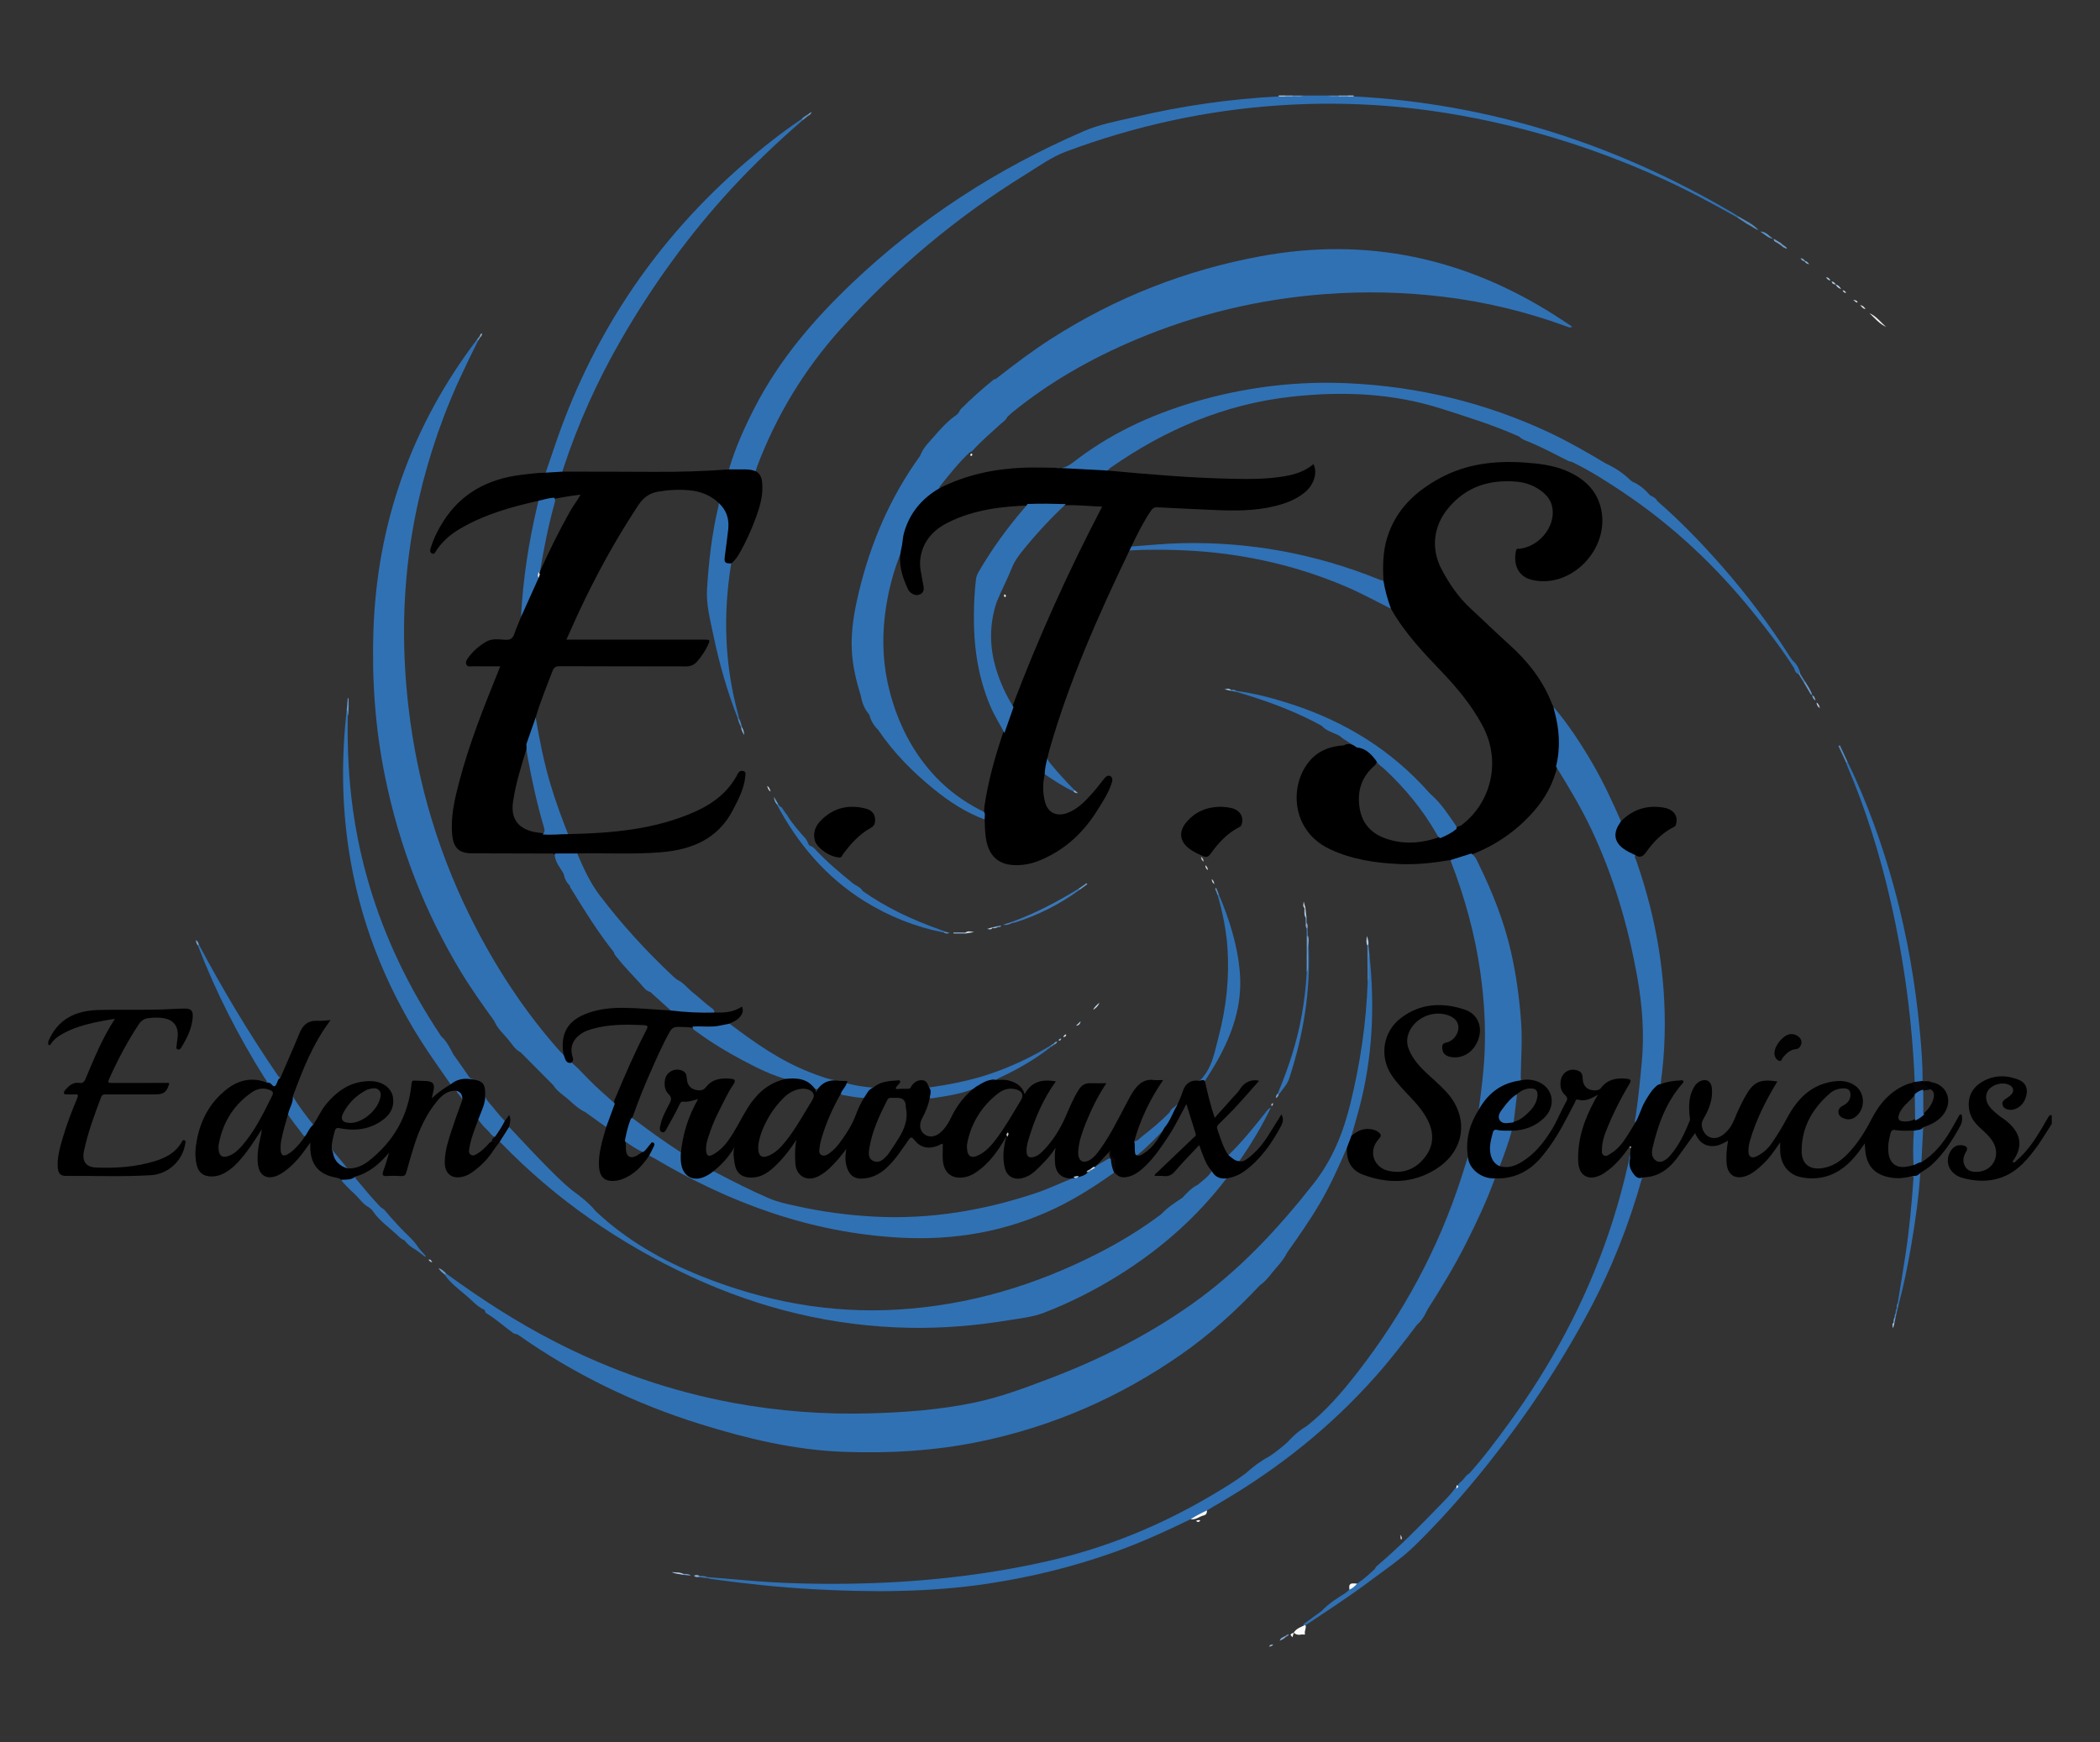 <?xml version="1.0" encoding="UTF-8"?>
<svg id="Calque_1" data-name="Calque 1" xmlns="http://www.w3.org/2000/svg" viewBox="0 0 2000 1659.4">
  <rect x="0" y="0" width="2000" height="1659.4" fill="#333333" stroke="none"/>
  <defs>
    <style>
      .cls-1 {
        fill: #020202;
      }

      .cls-1, .cls-2, .cls-3, .cls-4, .cls-5, .cls-6, .cls-7, .cls-8, .cls-9, .cls-10, .cls-11, .cls-12, .cls-13, .cls-14, .cls-15, .cls-16, .cls-17, .cls-18, .cls-19, .cls-20, .cls-21, .cls-22, .cls-23, .cls-24, .cls-25, .cls-26, .cls-27, .cls-28, .cls-29, .cls-30, .cls-31, .cls-32, .cls-33, .cls-34, .cls-35, .cls-36, .cls-37, .cls-38, .cls-39, .cls-40, .cls-41, .cls-42, .cls-43, .cls-44, .cls-45, .cls-46, .cls-47, .cls-48, .cls-49, .cls-50, .cls-51, .cls-52, .cls-53, .cls-54, .cls-55, .cls-56, .cls-57, .cls-58, .cls-59, .cls-60, .cls-61, .cls-62, .cls-63, .cls-64, .cls-65, .cls-66, .cls-67, .cls-68, .cls-69, .cls-70, .cls-71, .cls-72, .cls-73, .cls-74, .cls-75, .cls-76, .cls-77, .cls-78, .cls-79, .cls-80, .cls-81, .cls-82, .cls-83, .cls-84, .cls-85, .cls-86, .cls-87, .cls-88, .cls-89, .cls-90, .cls-91, .cls-92, .cls-93, .cls-94, .cls-95, .cls-96, .cls-97, .cls-98, .cls-99, .cls-100, .cls-101, .cls-102, .cls-103, .cls-104, .cls-105, .cls-106, .cls-107, .cls-108, .cls-109, .cls-110, .cls-111 {
        stroke-width: 0px;
      }

      .cls-2 {
        fill: #dfe4e8;
      }

      .cls-3 {
        fill: #3f7ab9;
      }

      .cls-4 {
        fill: #3171b4;
      }

      .cls-5 {
        fill: #f6f8f6;
      }

      .cls-6 {
        fill: #75a2d1;
      }

      .cls-7 {
        fill: #5d94ca;
      }

      .cls-8 {
        fill: #3071b4;
      }

      .cls-9 {
        fill: #80a9cf;
      }

      .cls-10 {
        fill: #d3dee9;
      }

      .cls-11 {
        fill: #6c9ccc;
      }

      .cls-12 {
        fill: #000;
      }

      .cls-13 {
        fill: #729fcc;
      }

      .cls-14 {
        fill: #4b89c9;
      }

      .cls-15 {
        fill: #5487bf;
      }

      .cls-16 {
        fill: #6798c9;
      }

      .cls-17 {
        fill: #4780c6;
      }

      .cls-18 {
        fill: #abc4e1;
      }

      .cls-19 {
        fill: #f9fbf8;
      }

      .cls-20 {
        fill: #f9fbf9;
      }

      .cls-21 {
        fill: #6f9dcc;
      }

      .cls-22 {
        fill: #c5d5e4;
      }

      .cls-23 {
        fill: #4d85be;
      }

      .cls-24 {
        fill: #3170b3;
      }

      .cls-25 {
        fill: #4782bf;
      }

      .cls-26 {
        fill: #84aad4;
      }

      .cls-27 {
        fill: #96b3cf;
      }

      .cls-28 {
        fill: #f4f8f6;
      }

      .cls-29 {
        fill: #689ccc;
      }

      .cls-30 {
        fill: #b7d1e5;
      }

      .cls-31 {
        fill: #709dde;
      }

      .cls-32 {
        fill: #6292c5;
      }

      .cls-33 {
        fill: #5c8fc3;
      }

      .cls-34 {
        fill: #c0c9d2;
      }

      .cls-35 {
        fill: #3070b4;
      }

      .cls-36 {
        fill: #86b1df;
      }

      .cls-37 {
        fill: #8bb0d7;
      }

      .cls-38 {
        fill: #4f84bd;
      }

      .cls-39 {
        fill: #c9daec;
      }

      .cls-40 {
        fill: #a7c0df;
      }

      .cls-41 {
        fill: #cbdaee;
      }

      .cls-42 {
        fill: #8db3d2;
      }

      .cls-43 {
        fill: #070609;
      }

      .cls-44 {
        fill: #5e97c9;
      }

      .cls-45 {
        fill: #a4c7e4;
      }

      .cls-46 {
        fill: #060405;
      }

      .cls-47 {
        fill: #bdd2e6;
      }

      .cls-48 {
        fill: #b3cae6;
      }

      .cls-49 {
        fill: #98bde1;
      }

      .cls-50 {
        fill: #6999c2;
      }

      .cls-51 {
        fill: #b9d4f1;
      }

      .cls-52 {
        fill: #8da2cc;
      }

      .cls-53 {
        fill: #85b6da;
      }

      .cls-54 {
        fill: #5489c1;
      }

      .cls-55 {
        fill: #a7b3bf;
      }

      .cls-56 {
        fill: #2f70b3;
      }

      .cls-57 {
        fill: #79a3cb;
      }

      .cls-58 {
        fill: #3272b5;
      }

      .cls-59 {
        fill: #bfc9d2;
      }

      .cls-60 {
        fill: #2f71b4;
      }

      .cls-61 {
        fill: #9bb7d7;
      }

      .cls-62 {
        fill: #3977b9;
      }

      .cls-63 {
        fill: #dfe2ea;
      }

      .cls-64 {
        fill: #5f95c0;
      }

      .cls-65 {
        fill: #91b8e6;
      }

      .cls-66 {
        fill: #669ad0;
      }

      .cls-67 {
        fill: #5484c1;
      }

      .cls-68 {
        fill: #6ca3d3;
      }

      .cls-69 {
        fill: #accaeb;
      }

      .cls-70 {
        fill: #bec7e2;
      }

      .cls-71 {
        fill: #4289ca;
      }

      .cls-72 {
        fill: #2f71b5;
      }

      .cls-73 {
        fill: #3071b5;
      }

      .cls-74 {
        fill: #dce2e9;
      }

      .cls-75 {
        fill: #e0e3e1;
      }

      .cls-76 {
        fill: #afcbe5;
      }

      .cls-77 {
        fill: #d2dee7;
      }

      .cls-78 {
        fill: #2f71b6;
      }

      .cls-79 {
        fill: #c7d7e6;
      }

      .cls-80 {
        fill: #3f7cb9;
      }

      .cls-81 {
        fill: #c1d5eb;
      }

      .cls-82 {
        fill: #b8d6f0;
      }

      .cls-83 {
        fill: #d2dbe3;
      }

      .cls-84 {
        fill: #87aad0;
      }

      .cls-85 {
        fill: #4781c1;
      }

      .cls-86 {
        fill: #4b88c2;
      }

      .cls-87 {
        fill: #f8faf8;
      }

      .cls-88 {
        fill: #397db8;
      }

      .cls-89 {
        fill: #78a1d4;
      }

      .cls-90 {
        fill: #719bcb;
      }

      .cls-91 {
        fill: #538bbe;
      }

      .cls-92 {
        fill: #eff2f6;
      }

      .cls-93 {
        fill: #3673b5;
      }

      .cls-94 {
        fill: #d7dde9;
      }

      .cls-95 {
        fill: #dadada;
      }

      .cls-96 {
        fill: #3573b6;
      }

      .cls-97 {
        fill: #3171b5;
      }

      .cls-98 {
        fill: #99bde0;
      }

      .cls-99 {
        fill: #aac7df;
      }

      .cls-100 {
        fill: #9fb7d5;
      }

      .cls-101 {
        fill: #060407;
      }

      .cls-102 {
        fill: #6e9dd0;
      }

      .cls-103 {
        fill: #6195c9;
      }

      .cls-104 {
        fill: #3370b2;
      }

      .cls-105 {
        fill: #c9c9c9;
      }

      .cls-106 {
        fill: #90b4d5;
      }

      .cls-107 {
        fill: #2f70b4;
      }

      .cls-108 {
        fill: #7bacd9;
      }

      .cls-109 {
        fill: #c3cddb;
      }

      .cls-110 {
        fill: #5a90c3;
      }

      .cls-111 {
        fill: #fefefe;
      }
    </style>
  </defs>
  <path class="cls-8" d="M1289.22,91.81c129.53,6.85,249.37,45.23,360.82,110.88,1.9,1.12,3.74,2.32,5.61,3.48.15.88.04,1.46-1.06.94-24.22-13.58-48.68-26.69-74.02-38.1-64.22-28.91-130.95-49.49-200.49-60.91-53.8-8.84-107.89-11.38-162.24-7.71-69.55,4.7-137.01,19.58-202.29,43.86-14.06,5.23-26.49,14.32-39.32,22.24-65.36,40.38-123.63,89.3-175.06,146.3-35.12,38.92-61.86,83.05-80.35,132.14-.47,1.25-.69,2.6-1.03,3.9-7.84.24-15.67-.17-23.51-.41-.84-.02-1.58-.54-2.05-1.31,6.14-20.86,15.03-40.58,25-59.83,23.22-44.8,55.45-82.52,91.74-117.13,64.95-61.97,139.2-109.78,221.42-145.32,15.18-6.56,31.73-9.48,47.86-13.29,45.27-10.7,91.13-17.3,137.59-19.7,2.02-.67,4.09-.18,6.14-.33,2.34,0,4.69,0,7.03,0,3.43-.3,6.92.62,10.3-.52h23.42c3.39,1.15,6.89.23,10.32.53,2.95,0,5.91,0,8.86,0,1.77.12,3.57-.28,5.31.31Z"/>
  <path class="cls-12" d="M45.95,992.05c8.88-21.23,25.68-29.47,47.78-30.07,20.36-.55,40.72.09,61.07-.49,6.95-.2,13.9-.79,20.85-.87,6.33-.07,8.35,2.01,7.89,8.32-.77,10.57-5.41,19.79-10.8,28.66-.77,1.28-1.87,2.67-3.7,1.83-1.65-.76-.97-2.37-.85-3.62.25-2.7.72-5.37,1-8.07,1.05-10.15-3.87-16.55-13.95-18.07-4.73-.71-9.5-.48-14.21.12-3.7.47-6.58,2.41-8.69,5.58-11.06,16.68-20.36,34.3-28.51,52.57-1.55,3.48-.15,3.52,2.6,3.51,17.14-.07,34.28-.04,51.41-.02,1.14,0,2.37-.35,3.4.49-2.42,8.31-5.2,10.47-13.45,10.47-15.44,0-30.88-.01-46.32-.01-2.17,0-4.08-.26-5.19,2.67-6.34,16.77-12.55,33.58-16.3,51.15-2.07,9.71,1.76,15.4,11.17,15.8,19.22.82,38.35-.43,56.84-6.2,10.16-3.17,19.4-8.12,24.99-17.9.59-1.03,1.18-2.48,2.54-1.93,1.91.77,1.01,2.6.78,3.97-2.6,15.85-16.27,28.38-32.55,29.38-26.95,1.66-53.94.48-80.92.7-5.37.04-7.55-2.59-7.86-8.5-.52-9.65,2.14-18.77,4.83-27.88,3.78-12.82,8.57-25.28,13.72-37.6,1.26-3,.9-3.96-2.42-3.67-2.18.19-4.4.07-6.6-.02-1.26-.05-3.01.56-3.54-1.06-.44-1.35.67-2.54,1.58-3.57,3.47-3.95,7.31-7.18,13.09-6.28,2.98.46,4.51-.76,5.69-3.56,8.15-19.45,16.11-38.99,28.11-57.52-18.91,3.13-36.99,6.24-53.01,16.2-2.89,1.8-5.33,4.16-7.38,6.92-.75,1-1.25,2.65-3.1,1.64v-3.05Z"/>
  <path class="cls-12" d="M1954.05,1070.44c-8.4,13.24-16.4,26.79-27.64,37.95-16.15,16.03-35.68,19.23-56.82,13.7-13.13-3.43-18.15-15.68-11.75-25.92,2.76-4.41,6.68-6.12,11.69-5.21,3.95.72,4.88,2.91,2.81,6.25-2.8,4.54-3.36,9.33-.72,13.95,2.73,4.78,7.7,5.26,12.52,4.89,13.7-1.04,21.05-15.01,14.52-27.33-3.25-6.13-8.59-10.43-13.5-15.07-4.92-4.65-8.68-9.88-9.76-16.77-1.73-11.04,2.08-19.97,11.31-25.82,11.32-7.18,23.69-7.56,36.02-2.52,7.24,2.96,9.34,9.75,6.19,17.88-3.05,7.87-10.84,12.28-17.64,10.07-2.32-.76-3.71-2.14-4.17-4.59-.45-2.45.92-3.78,2.66-5.02,1.79-1.27,3.74-2.4,5.3-3.92,3.63-3.53,2.81-7.63-1.77-9.76-6.24-2.91-15.64-.44-19.7,5.17-3.53,4.87-2.52,12,2.73,17.54,2.32,2.45,4.97,4.6,7.58,6.74,1.69,1.39,3.66,2.45,5.39,3.8,13.05,10.09,19.94,22.95,7.2,40.25,2.36,1.31,3.39-.88,4.61-1.92,9.68-8.25,16.59-18.7,23.07-29.47,2.09-3.47,4.01-7.06,6.14-10.51.81-1.32,1.45-3.24,3.73-2.52v8.15Z"/>
  <path class="cls-32" d="M1241.31,90.98c-3.29,1.97-6.85.74-10.3.88-.24-.23-.31-.44-.19-.62.11-.17.21-.26.31-.26h10.18Z"/>
  <path class="cls-67" d="M1275.02,91.89c-3.44-.24-7.02,1.11-10.29-.92h10.18c.3.17.42.36.35.58-.07.23-.15.34-.24.34Z"/>
  <path class="cls-106" d="M1275.02,91.89c-.07-.3-.11-.61-.11-.92h9.16c.3.16.42.34.34.54-.08.21-.17.31-.26.31-3.05.02-6.09.04-9.14.06Z"/>
  <path class="cls-61" d="M1231.13,90.98c-.01.3-.05.59-.11.88-2.36-.01-4.72-.02-7.08-.03-.28-.21-.36-.41-.25-.59.11-.17.21-.26.32-.26h7.13Z"/>
  <path class="cls-39" d="M1224,90.98c-.01.28-.04.56-.07.85-2.03,0-4.06,0-6.09.01.03-.29.05-.57.05-.86h6.11Z"/>
  <path class="cls-41" d="M1284.16,91.83c-.05-.28-.08-.57-.08-.86h5.09c0,.28.03.56.06.83-1.69,0-3.38.02-5.07.02Z"/>
  <path class="cls-12" d="M694.23,447.12c5.39,0,10.78.05,16.17,0,3.26-.03,6.36.6,9.39,1.72,5.79,3.25,6.09,9.11,6.26,14.57.32,10.09-2.57,19.68-5.97,29.08-4.43,12.22-9.78,24.03-16.31,35.28-1.97,3.38-4.31,6.44-7.36,8.92-4.71,1.95-7.83-.09-7.64-5.24.26-7.08,1.55-14.08,2.59-21.07,1.49-10.02,1.3-19.5-5.37-27.87-.73-.92-.73-2.23-1.3-3.28-7.89-7.64-17.64-11.29-28.3-12.26-9.97-.91-19.97-.38-29.9,1.36-8.25,1.44-14,5.94-18.56,12.83-22.08,33.36-41.19,68.35-57.96,104.64-3.52,7.62-6.9,15.3-10.55,23.41h10.3c40.38,0,80.76,0,121.13,0,5.44,0,5.67.3,3.36,5.24-2.67,5.7-6.18,10.89-10.31,15.64-2.82,3.24-6.19,4.68-10.69,4.66-40.04-.15-80.08,0-120.11-.21-4.2-.02-5.74,1.43-7.09,5.02-5.46,14.54-11.48,28.86-15.84,43.8-1.08,9.25-5.28,17.59-7.74,26.44-5.28,17.89-11.26,35.59-13.86,54.17-2.12,15.12,4.21,24.59,18.88,28.19,3.15.77,6.38.87,9.55,1.47,5.81.65,11.52-1.27,17.33-.66,2.3.24,4.69-.07,6.67,1.51,41.46-.91,82.54-4.2,121.07-21.44,17.21-7.7,31.74-18.76,40.55-36.05,1.21-2.37,3.01-3.19,5.4-2.58,2.53.65,1.99,2.83,1.83,4.63-1.05,11.92-6.54,22.25-11.9,32.58-14.37,27.7-39.36,37.71-68.44,40.13-26.55,2.21-53.21.56-79.81,1.15-3.43,2.52-7.38,1.27-11.11,1.46-3.14.16-6.32.24-9.47-.21-.96-.17-1.82-.59-2.59-1.17-25.61-.07-51.23-.14-76.84-.2-12.32-.03-17.8-5.02-19.01-17.48-1.7-17.55,2.37-34.38,6.77-51.1,9.34-35.55,22.86-69.64,36.63-103.64.69-1.71,1.36-3.43,2.34-5.9-8.98,0-17.5.04-26.02-.03-2.12-.02-4.83.86-6.09-1.43-1.4-2.54.24-4.93,1.75-6.97,4.6-6.2,10.32-11.2,17-15.05,5.84-3.37,12.3-2.06,18.45-1.79,4.78.21,6.91-1.49,8.35-5.72,1.84-5.42,4.2-10.66,6.34-15.98,2.31-10.71,8.02-20.06,12-30.1,1.06-2.67,2.62-5.13,3.69-7.81.41-1.18.91-2.33,1.42-3.47,9-20.08,18.69-39.83,29.46-59.04,2.97-5.3,6.78-10.08,10.18-16.11-9.07,1.01-17.43,2.48-25.78,4.05-4.81.28-9.29,3.24-14.31,1.78-25.91,5.79-51.36,12.93-74.5,26.48-9,5.27-16.9,11.88-22.73,20.71-1.05,1.59-1.76,4.29-4.41,2.89-2.26-1.19-1.47-3.67-.89-5.53,2.82-9.1,7.08-17.54,12.23-25.52,17.1-26.5,42.21-39.67,72.83-43.62,8.07-1.04,16.15-2,24.3-2.21,5.18-2.47,10.45-3.53,15.94-.97,29.16.06,58.31,0,87.47.21,23.75.16,47.45-.62,71.13-2.32Z"/>
  <path class="cls-12" d="M1381.67,819.09c-16.54,2.83-33.15,4.69-49.97,3.85-22.61-1.12-44.69-4.43-65.43-14.28-37.59-17.84-38.37-62.33-18.28-84.72,8.68-9.67,19.66-13.2,32.01-14.04,4.16-2.71,8.11-.16,12.14.49,8.65,1.67,15.27,6.07,19.09,14.23.1,2.72-1.81,4.32-3.52,5.89-11.89,10.83-15.3,24.56-12.74,39.77,2.32,13.76,10.68,23.17,23.79,28.02,14.96,5.53,30.16,5.39,45.41,1.15,2.12-.59,4.18-1.39,6.28-2.03,5.74-1.89,10.74-5.15,15.71-8.48,1.47-1.22,3.16-2.02,5.01-2.49,27.49-20.08,39.81-59.65,20.7-95.39-10.26-19.2-23.95-35.71-38.84-51.28-17.83-18.64-35.54-37.31-48.31-60-5.32-8.04-7.65-16.88-7.11-26.49-.76-13.93-.65-27.78,3.54-41.29,8.21-26.43,26.65-43.81,50.19-56.58,25.45-13.82,52.94-16.87,81.3-14.82,13.38.97,26.71,2.55,39.17,7.86,16.52,7.05,29.05,18.14,33.07,36.48,8.37,38.21-28.77,76.1-65.68,67.43-15.18-3.56-17.75-16.93-15.34-28,.53-2.43,2.24-1.56,3.55-1.71,16.59-1.98,30.86-17.26,31.42-33.52.29-8.24-2.84-14.83-9.07-20.03-7.24-6.04-15.74-9.45-24.98-10.29-25.82-2.36-48.27,4.46-65.4,25.07-14.34,17.26-16.86,38.84-6.23,58.75,7.2,13.48,15.68,26.1,27.05,36.59,12.47,11.49,24.56,23.4,37.18,34.72,17.8,15.96,32.17,34.26,40.85,56.73.36.93.86,1.81,1.3,2.71,6.78,13.73,7.13,28.41,6.17,43.22-.28,4.37-.94,8.78-2.48,12.95-3.71,16.57-11.69,30.98-22.84,43.61-16.32,18.48-36.11,32.08-59.17,40.89-4.73,1.58-9.43,3.23-14.21,4.65-1.73.52-3.49,1.19-5.34.38Z"/>
  <path class="cls-8" d="M923.53,430.78c-10.59,10.03-19.64,21.41-28.66,32.82-.24.3-.07.92-.08,1.39-.28,2.93-3.06,3.34-4.86,4.62-14.52,10.3-24.48,23.66-28.46,41.24-.93,4.12-.06,8.54-2.25,12.42-8.38,20.18-13.84,41.14-16.45,62.8-2.94,24.47-1.67,48.76,4.59,72.66,8.05,30.72,22.01,58.37,43.99,81.51,11.86,12.48,25.68,22.61,40.97,30.66,2.37,1.24,5.09,2.05,6.41,4.75.49,1.78.64,3.5-.94,4.89-17.83-6.61-33.51-16.81-48.18-28.71-20.11-16.32-38.24-34.51-52.83-56.03-4.05-4.16-7.22-8.85-8.72-14.53.06-.29-.03-.53-.27-.7-4.4-5.05-6.71-11.05-7.9-17.55-4.38-14.25-7.89-28.62-8.63-43.66-.96-19.38,2.49-38.1,7.02-56.73,11.22-46.21,29.72-89.14,57.6-127.84.39-.54.62-1.18.93-1.78,2.97-7.34,8.76-12.62,13.77-18.4,5.7-6.58,11.58-13.07,18.71-18.23,1.71-1.02,3.16-2.32,4.19-4.05.44-1.11,1.03-2.12,1.88-2.98,9.55-9.59,19.67-18.54,30.16-27.09.78-.64,1.6-1.27,2.72-1.18,17.08-13.36,34.31-26.49,52.6-38.21,61.49-39.41,128.29-65.66,199.98-78.83,100.79-18.53,194.17,1.52,280.33,56.48,5.33,3.4,10.58,6.94,16.26,10.67-2.31,1.24-3.5.48-4.77,0-38.12-14.06-77.38-23.59-117.69-28.48-37.45-4.55-75.02-5.4-112.71-2.59-62.52,4.65-122.64,19-180.37,43.33-42.51,17.92-82.36,40.44-118.18,69.72-1.56,1.28-2.98,2.74-4.46,4.11-1.17,3.01-4.01,4.51-6.2,6.52-8.96,8.24-18.28,16.09-26.49,25.14-.75.83-1.71,1.67-2.97,1.86Z"/>
  <path class="cls-12" d="M937.77,780.52c.07-1.77.14-3.54.21-5.31-1.04-2.82-.64-5.72-.22-8.53,3.48-23.15,9.78-45.58,17.26-67.72,2.79-8.8,5.94-17.46,9.12-26.12,24.58-64.94,53.06-128.15,85.55-190.29-12.48-.35-24.04-1.9-35.7-1.2-11.47.31-22.92.13-34.38.13-26.29.79-52.16,4.18-76.06,15.85-12.31,6.01-22.11,15.08-25.93,29.11-1.45,5.34-1.77,10.67-.95,16.12.81,5.37,1.99,10.67,2.91,16.02.49,2.87.03,5.56-2.65,7.14-2.7,1.6-5.55,1.3-8.22-.29-1.62-.97-3.06-2.3-3.85-3.99-5.73-12.31-9.85-24.92-6.46-38.76,1.27-5.07,1.2-10.35,2.64-15.43,5.37-18.84,17.05-32.54,33.76-42.27,24.96-12.61,51.65-18.36,79.4-19.5,10.45-.43,20.94.01,31.42.06,4.34.4,8.61,0,12.97-.44,11.06-1.11,22.1.48,33.11,1.58,1.16.12,2.28.59,3.13,1.49,39.5,3.65,79.01,7.06,118.7,7.86,16.62.34,33.22.44,49.68-2.39,10.1-1.73,19.68-4.69,27.67-11.54,4.5,8.7-.48,19.92-6.52,25.4-8.54,7.74-18.85,11.71-29.78,14.45-19.81,4.97-39.95,4.66-60.13,3.7-17.44-.83-34.89-1.51-52.33-2.46-3.62-.2-5.16,1.99-6.74,4.39-6.89,10.46-12.49,21.63-17.82,32.94.66,1.92-.49,2.95-1.91,3.84-29.47,61.44-57.18,123.59-76.02,189.3-.75,2.6-1.29,5.26-1.93,7.88-.11,5.45.15,10.95-2.71,15.93-2,8.74-1.99,17.54.22,26.15,2.67,10.45,10.97,14.5,21.19,10.75,10.42-3.82,17.61-11.79,24.72-19.75,3.49-3.91,6.57-8.18,9.88-12.25,1.62-1.99,3.63-4.47,6.24-3.24,3,1.41,2.2,4.77,1.35,7.28-3.24,9.51-8.74,17.87-14.07,26.29-13.88,21.94-32.37,38.46-56.83,47.8-5.71,2.18-11.73,3.3-17.86,3.52-18.06.64-28.14-7.87-30.9-25.77-.91-5.89-.94-11.81-1.15-17.72Z"/>
  <path class="cls-8" d="M424.8,1212.91c32.85,24.05,66.94,46.12,103.2,64.76,54.09,27.81,110.91,47.57,170.76,58.6,43.01,7.93,86.37,11.12,130.05,9.92,33.07-.91,66.09-3.42,98.5-10.1,25.01-5.15,49.02-14.2,72.89-23.29,47.83-18.22,93.23-41.15,135.06-70.77,44.84-31.75,81.73-71.4,115.61-114.42,18.27-23.2,28.52-49.02,35.37-77.1,9.27-38,15-76.42,16.31-115.5.82-7.05.07-14.14.43-21.19.07-1.4-1.29-3.47,1.28-4.18,5.22,49.33,2.98,98.17-9.85,146.28-2.31,8.67-4.88,17.26-7.33,25.89-.11,4.18-1.12,8.03-4.21,11.08-7.83,18.36-16.04,36.52-26.18,53.77-9.36,15.93-19.97,31.01-30.61,46.08-2.56,5.12-6.01,9.65-9.8,13.85-5.39,5.98-9.66,13.02-16.47,17.67-22.78,24.31-47.35,46.59-74.71,65.68-58.36,40.72-122.22,68.7-192.01,83.14-42.77,8.85-85.94,11.33-129.47,9.75-46.94-1.71-92.14-12.55-136.7-26.44-62.04-19.34-119.89-47.33-173.11-84.74-.54-.38-1.19-.62-1.79-.93-1.65.15-2.87-.79-4.1-1.67-8.27-5.94-15.78-12.93-24.6-18.13-1.37-.8-1.22-2.31-1.93-3.39l.02.03c-7.02-2.97-11.79-8.89-17.41-13.63-7.31-6.16-15.11-11.92-20.64-19.95.13-.8.4-1.42,1.4-1.05Z"/>
  <path class="cls-8" d="M526.92,1033.6c-10.36-10.44-20.72-20.87-31.08-31.31-5.21-2.58-8.08-7.59-11.5-11.82-4.69-5.8-10.64-10.73-13.53-17.9-10.79-14.98-21.54-29.97-31.15-45.77-35.36-58.14-59.4-120.67-72.99-187.29-9.29-45.56-12.56-91.62-11.05-138.04,3.36-103.24,36.4-195.98,98.81-278.27.93-.16,1.46.04,1,1.12-11.96,23.74-23.42,47.69-32.82,72.6-15.67,41.49-26.75,84.09-32.7,128.07-6.65,49.18-6.62,98.33-.99,147.58,8.56,74.83,30.09,145.65,64.95,212.4,21.82,41.79,47.78,80.76,79.13,116.05,1.11,1.25,2.43,2.3,3.65,3.44,3.05,1.86,3.13,6.7,7.38,7.35,5.74,4.77,10.83,10.24,15.97,15.61,8.19,8.55,17.3,16.08,26,24.07-2.11,7.67-3.81,15.5-8.7,22.07-6.68-4.8-13.36-9.6-20.05-14.4-7.05-3.2-12.21-8.92-18.04-13.72-4.38-3.6-9.27-6.8-12.29-11.86Z"/>
  <path class="cls-8" d="M1154.12,1115.39c3.64,4.39,8.59,6.12,14,6.94-28.16,37-62.52,67.13-101.82,91.78-22.88,14.35-46.89,26.54-72.07,36.24-10.9,4.2-22.72,5.32-34.22,7.22-30.85,5.08-61.92,7.65-93.19,7.12-73.23-1.23-142.82-18.16-209.15-48.93-67.56-31.35-127.89-73-179.87-126.52-.59-.61-1.26-1.13-1.9-1.69,1.19-5.86,3.98-10.71,8.95-14.17,10.42,11.03,20.7,22.19,31.29,33.06,9.18,9.42,18.41,18.83,28.59,27.21,8.19,5.93,16.15,12.12,22.62,19.99,29.27,27.58,63.44,47.02,100.62,61.91,60.22,24.12,122.51,35.69,187.33,31.77,67.59-4.08,131.14-23.12,191.25-53.97,20.83-10.69,40.79-22.84,59.49-36.98,5.86-6.35,13.11-10.92,20.22-15.66h0c4.26-4.67,8.55-9.32,14.36-12.16,4.75-4.12,10.11-7.63,13.51-13.14Z"/>
  <path class="cls-35" d="M1398.04,1101.86c3.73,12.88,13.61,18.06,25.68,20.5-7.75,21.51-17.53,42.13-27.81,62.52-10.9,21.63-23.54,42.26-36.53,62.68-2.41,5.4-5.37,10.42-9.94,14.32-12.51,16.69-25.25,33.17-39.1,48.79-42.8,48.27-92.55,87.95-148.15,120.46-4.23,2.47-8.44,4.98-12.66,7.48-4.21,4.61-10.19,5.95-15.57,8.39-23.74,11.51-47.71,22.45-72.59,31.33-39.31,14.02-79.6,23.94-120.89,30.11-55.27,8.26-110.73,8.28-166.33,5.21-32.16-1.77-64.13-5.19-96.02-9.59-1.67-.23-3.32-.67-4.98-1.01-.24-.22-.32-.44-.24-.66.08-.22.16-.33.24-.33,13.17,1.11,26.33,2.2,39.5,3.34,31.79,2.75,63.65,3.46,95.54,3.03,64.05-.87,127.49-7.38,190-21.58,55.03-12.5,106.71-33.64,155.29-62.32,11.21-6.62,22.37-13.35,32.82-21.15,6.89-6.2,14.23-11.79,22.45-16.15,6.1-4.03,11.79-8.58,17.24-13.45,5.38-5.9,11.21-11.28,18.2-15.27,18.97-14.83,34.38-33,49.06-51.91,43.48-56.02,76.67-117.48,98.51-185.01,2.12-6.57,4.17-13.16,6.25-19.74Z"/>
  <path class="cls-8" d="M1054.81,448.17c-16.41-.88-32.82-1.75-49.22-2.63,9.14,1.75,14.99-4.12,21.46-8.96,35.75-26.74,75.86-44.31,118.72-56.06,45.32-12.42,91.48-17.64,138.36-15.47,66.73,3.1,130.54,18.46,191.13,46.83,18.58,8.7,36.3,18.95,53.88,29.46,8.78,4.1,16.84,9.27,23.74,16.14.63.46,1.26.91,1.89,1.37,6.55,2.84,11.87,7.27,16.46,12.67.29.18.57.36.86.54,2.35,1.31,5.01,2.23,6.14,5.03,22.19,19.27,42.53,40.38,61.89,62.45,23.51,26.81,44.9,55.23,64.12,85.27.82,1.28,1.73,2.5,2.6,3.75,3.65,3.3,6.3,7.21,7.48,12.04-.13.78-.52,1.34-1.35,1.5-2.55-.93-3.73-2.91-4.16-5.46-11.93-18.94-25.61-36.58-39.65-53.96-35.13-43.5-75.45-81.44-121.85-112.77-16.12-10.88-32.53-21.33-50.05-29.9-1.68-.24-3.24-.8-4.77-1.57-13.06-6.56-25.92-13.53-39.58-18.87-2.18-.85-4.34-1.89-5.96-3.71-23.97-10.75-48.98-18.55-73.95-26.53-47.07-15.03-95.05-16.86-143.7-11.41-63.26,7.09-119.74,31.34-171.55,67.51-1.09.76-1.98,1.81-2.97,2.72Z"/>
  <path class="cls-8" d="M1581.5,1032.67c-9.67,7.34-14.59,17.83-18.96,28.67-1.25,3.1-2.06,6.42-4.44,8.96-1.95-2.15-.72-4.56-.38-6.78,2.62-17.08,4.23-34.28,5.86-51.47,2.56-27.16.58-54.05-4.19-80.91-8.73-49.15-22.62-96.58-44.07-141.79-9.77-20.58-21.46-39.98-33.39-59.3,4.46-17.92,3.22-35.66-1.7-53.29-.31-1.11-.47-2.26-.69-3.39,14.01,16.41,25.76,34.39,36.64,52.95,10.54,17.98,19.29,36.86,27.62,55.94.63,2.1-.92,3.5-1.71,5.1-3.87,7.78-2.62,13.81,4.13,19.33,2.37,1.94,5.06,3.37,7.75,4.81,1.34.72,3.49.65,3.54,2.97-1.18,2.17.38,3.94,1.01,5.74,18.78,53.89,28.34,109.27,26.86,166.42-.4,15.41-1.72,30.76-3.86,46.04Z"/>
  <path class="cls-8" d="M649.71,1099.17c.22,4.04-.12,8.09,1,12.09,2.48,8.87,8.62,12.3,17.4,9.2,3.14-1.11,6.06-2.87,9.08-4.33,2.2-1.1,3.89.22,5.68,1.15,16.25,8.45,32.55,16.8,49.41,24.04,8.5,3.65,17.48,5.49,26.4,7.46,24.37,5.4,48.98,8.71,73.98,10.02,52.93,2.79,104.04-5.76,154.04-22.48,12.4-4.15,24.13-9.96,36.32-14.61,1.38-.68,3.15-.24,4.32-1.53,1.93-2.26,5.71-1.01,7.34-3.85,1.39-.73,2.94-1.18,4.02-2.42,1.59-.55,2.83-1.64,4.16-2.6,3.46-2.3,7.06-4.38,10.65-6.44,1.52-.87,3.07-2.25,4.98-.73,1.5,4.13,3.08,8.24,2.67,12.76-17.89,12.56-36.2,24.42-55.99,33.87-46.91,22.4-96.3,30.88-148.09,28.06-84.72-4.61-161.66-32.76-233.94-75.59-1.59-.94-3.28-1.72-4.92-2.58-.66-3.77,2.98-6.21,3.09-10.13-3.86,1.32-4.41,6.36-8.45,7.01-6.79-2.68-12.59-7.03-18.56-11.08.62-7.4,1.9-14.63,5.92-21.08,1.69-.95,2.93.15,4.09,1.04,14.2,10.82,28.74,21.16,43.7,30.9.71.46,1.22,1.15,1.71,1.84Z"/>
  <path class="cls-12" d="M1282.88,1092.9c1.4-3.69,2.81-7.39,4.21-11.08,5.2-4.38,10.88-7.29,18.02-6.38,2.59.33,5.01.95,7.1,2.46,2.66,1.92,4.24,3.46.95,6.96-10.48,11.14-5.15,27.44,9.73,30.46,14.04,2.85,25.51-2.01,34.11-12.98,8.41-10.73,8.97-22.66,3-34.85-4.37-8.94-10.9-16.29-17.67-23.43-6.07-6.4-12.19-12.75-17.08-20.13-11.73-17.7-8.13-41.22,8.75-54.13,18.74-14.34,39.72-15.31,61.21-8.08,11.99,4.03,16.86,15.86,12.93,27.68-4.24,12.76-15.64,19.86-27.35,17.17-4.35-1-6.84-3.45-7.2-7.95-.24-2.91.07-4.88,3.85-5.61,6.54-1.26,11.5-7.96,11.54-14.33.04-5.52-3.77-9.78-10.65-11.94-15.94-4.99-33.98,4.8-37.67,20.35-1.57,6.6.61,12.28,3.74,17.88,5.41,9.68,13.79,16.66,21.73,24.01,6.85,6.35,13.81,12.57,18.6,20.73,13.53,23.01,6.7,49.01-17.42,63.99-22.02,13.67-45.49,14.04-69.24,5.14-11.67-4.37-16.11-13.77-15.17-25.92Z"/>
  <path class="cls-8" d="M1448.69,1029.98c-18.14,2.08-30.16,13.29-40.42,27.12,2.5-17.75,4.73-35.5,5.58-53.44,1.23-25.98-.35-51.77-3.98-77.46-5.11-36.13-14.72-71.09-27.83-105.11-.24-.62-.25-1.32-.36-1.99,6.52-2.05,13.05-4.11,19.57-6.16,4.05,2.68,5.6,7.16,7.55,11.18,12.81,26.24,23.53,53.29,30.1,81.83,5.13,22.31,8.17,44.88,9.79,67.76,1.18,16.64-.03,33.13-.3,49.69-.04,2.21-.01,4.4.3,6.59Z"/>
  <path class="cls-12" d="M612.89,1096.99c2.47-1.61,3.73-4.32,5.74-6.35,1.07-1.09,1.8-3.59,3.8-2.19,1.72,1.2.37,3.16-.31,4.62-1.19,2.59-2.6,5.08-3.91,7.61-5.5,8.22-11.82,15.6-20.81,20.26-3.16,1.64-6.39,3.04-9.95,3.55-11.2,1.59-16.56-2.77-17.03-14.28-.5-12.01,3.1-23.33,6.35-34.69.18-.64.36-1.28.53-1.93,2.72-7.4,5.45-14.8,8.17-22.2-1.41-2.72.35-4.96,1.28-7.19,8.74-20.94,17.79-41.73,28.2-61.9,2.68-5.19,2.58-5.68-3.14-5.93-15.92-.69-31.83-.8-47.38,3.57-4.09,1.15-8.08,2.54-11.56,5.08-6.76,4.93-10,11.19-8.11,19.79.54,2.45,2.65,5.61-1.15,7.6-5.61.25-5.19-4.8-6.96-7.92-3.27-20.55,4.22-33.02,23.95-39.83,11.04-3.81,22.44-4.88,34.05-4.72,14.76.2,29.44,1.74,44.16,2.52,4.08-2.14,8.41-.66,12.43-.27,9.47.92,18.97.36,28.42,1.27.59.23,1.14.53,1.65.91,8.86.45,17.43-.4,25.31-5.6,2.01,4.41.04,7.72-2.85,10.79-2.49,2.64-5.85,3.88-9.01,5.43-4.47,4.19-10.29,3.73-15.68,4.19-6.01.51-12.1.29-18.15,0-5-1.06-10.08-1.01-15.16-1.1-3.64-.07-6.03,1.25-7.81,4.45-7.37,13.19-13.36,27.03-19.44,40.84-5.53,12.57-10.66,25.3-15.18,38.27-.5,1.45-1.05,2.88-2.4,3.8-2.95,6.74-4.4,13.89-5.84,21.05,1.49,2.68.8,5.61,1,8.44.49,6.97,4.59,9.13,10.69,5.61,2.04-1.18,3.79-2.84,6.11-3.53Z"/>
  <path class="cls-8" d="M535.63,449.23c-5.32.32-10.63.65-15.94.97,3.6-10.55,7.13-21.13,10.8-31.65,36.2-103.7,95.81-191.52,178.91-263.35,17.3-14.96,35.22-29.16,54.23-41.94,1.01-.39,1.19.14,1.1.98-23.73,20.52-46.46,42.06-67.76,65.12-40.51,43.88-75.26,91.94-105.12,143.59-22.76,39.37-41.41,80.59-55.56,123.83-.26.8-.44,1.63-.66,2.44Z"/>
  <path class="cls-35" d="M1552.52,1099.24c.51,4.46-.19,9.04,1.57,13.39,1.88,4.63,4.66,8.12,9.9,8.98-12.38,44.33-29.16,86.94-50.9,127.5-27.29,50.9-59.15,98.84-95.07,144.07-21.85,27.51-44.99,53.9-70.07,78.51-13.21,12.96-28.66,23.26-43.43,34.33-19.79,14.84-40.58,28.26-61.15,41.98-.33.32-.72.48-1.18.46-.66-.25-1.17-.6-.83-1.43,5.74-4.17,11.48-8.34,17.22-12.51,6.52-7.01,14.52-12.06,22.56-17.04,1.32-1.1,2.63-2.21,3.95-3.31,1.98-2.56,4.32-4.67,7.41-5.8,6.17-4.18,11.75-9.07,17.1-14.23.45-1.77,1.87-2.71,3.16-3.81,20.72-17.68,39.74-37.13,58.69-56.63,5.02-5.16,10.17-10.33,14.45-16.21.8-.78,1.56-1.6,2.17-2.56.75-1.12,1.58-2.18,2.59-3.08,3.39-2.27,4.89-6.48,8.64-8.38,13.37-14.9,25.33-30.93,37.12-47.07,40.63-55.63,73.05-115.61,95.34-180.92,7.88-23.08,14.35-46.55,19.69-70.35.44-1.96-.26-4.11,1.06-5.89Z"/>
  <path class="cls-8" d="M451.61,1028.38c-7.86-.42-15.26,1.42-22.42,4.48-9.14-13.43-18.76-26.53-27.5-40.24-35.68-55.99-59.27-116.6-69.38-182.27-6.85-44.48-7.18-89.13-2.12-133.83,2.67,1.28,1.02,3.41,1.03,5.22-.56,29.53.73,58.94,4.74,88.24,6.94,50.7,21.52,99.07,43.38,145.29,11.82,24.98,25.55,48.88,40.89,71.86,5.34,4.75,8.29,11.11,11.59,17.23,4.95,7.04,10.02,14.01,14.79,21.17,1.33,2,3.33,1.95,5.02,2.85Z"/>
  <path class="cls-8" d="M680.51,964.43c-13.95.4-27.85-.31-41.71-1.99-6.49-5.88-12.99-11.76-19.48-17.65-4.31-1.02-6.56-4.7-9.2-7.61-7.82-8.63-16.04-16.92-23.25-26.09-.95-1.21-1.96-2.33-2.11-3.95-15.48-19.49-28.54-40.61-41.53-61.77-.34-.55-.4-1.28-.59-1.92-3.29-3.07-5.02-6.94-5.88-11.28-.39-.68-.79-1.36-1.18-2.04-3.28-5.37-7.5-10.34-7.26-17.19,7.13-.02,14.26-.03,21.39-.05,5.96,13.82,12.11,27.57,21.26,39.65,21.02,27.76,44.47,53.36,69.85,77.19,1.22,1.15,2.57,2.17,3.86,3.25,6.24,2.91,10.31,8.52,15.55,12.68,5.87,4.66,11.26,9.93,17.36,14.35,1.5,1.09,2.94,2.3,2.93,4.42Z"/>
  <path class="cls-35" d="M1075.64,524.37c.64-1.28,1.27-2.56,1.91-3.84,15.89-1.13,31.72-2.78,47.67-3.16,65.1-1.52,127.74,10.11,188.06,34.51,1.4.57,2.88.95,4.32,1.42,1.53,9.06,3.95,17.87,7.11,26.49-14.34-7.19-28.41-14.88-43.19-21.18-36.63-15.6-74.69-25.78-114.16-30.97-26.26-3.45-52.62-4.44-79.06-3.9-4.22.09-8.44.4-12.66.62Z"/>
  <path class="cls-72" d="M1387.1,789.5c-4.6,3.91-9.93,6.52-15.45,8.82-1.49-.91-2.49-2.25-3.34-3.75-13.14-23.21-29.97-43.47-49.37-61.68-2.93-2.75-6.72-4.67-8.46-8.59-4.77-6.12-9.92-11.68-18.34-12.38-5.28-3.81-11.24-6.61-16.2-10.89-.72-.38-1.45-.77-2.17-1.15-5.24-2.43-10.93-4.06-14.98-8.56-23.45-12.88-48.3-22.35-73.85-30.08-2.58-.78-5.17-1.54-7.76-2.32-.23-.2-.31-.4-.24-.6.07-.2.15-.31.22-.31,18.15,2.4,35.76,7.15,53.11,12.8,50.74,16.52,94.76,43.58,130.38,83.7.78.88,1.66,1.68,2.49,2.51,9.37,8.19,15.94,18.64,23.02,28.68.79,1.12,1.36,2.35.94,3.8Z"/>
  <path class="cls-8" d="M684.68,479.23c7.23,6.68,9.91,15.08,8.9,24.66-.92,8.72-2.19,17.41-3.28,26.12-.72,5.76.12,6.65,6.1,6.67-7.89,48.26-6.39,96.09,6.52,143.41.4,1.46.62,2.96.93,4.44-.36.35-.73.35-1.1,0-10.15-25.89-17.76-52.56-23.38-79.75-3.01-14.54-6.95-29-5.99-44.13,1.66-26.24,4.63-52.29,10.72-77.92.27-1.15.39-2.34.58-3.51Z"/>
  <path class="cls-8" d="M659.61,977.78c8.74-.65,17.56.93,26.26-.98,2.96-.65,5.93-1.22,8.9-1.82,23.78,18.01,48.07,35.2,76.12,46.16,9.41,3.68,18.82,7.47,29.04,8.35-7.81-.84-14.25,1.92-19.65,7.43-2.34,1.11-4.33-.12-6.37-.96-6.08-6.58-13.96-7.76-22.34-7.43-15.92-3.84-30.35-11.29-44.67-18.85-14.94-7.9-29.39-16.68-43.03-26.72-1.83-1.35-4.33-2.23-4.26-5.18Z"/>
  <path class="cls-107" d="M1823.55,1030.53c-2.37-57.63-9.91-114.58-22.68-170.84-10.24-45.1-23.91-89.09-42.18-131.61-.2-.46-.23-.99-.34-1.48-.4-1.1.11-1.4,1.11-1.27,18.96,39.09,33.53,79.8,44.88,121.69,12.12,44.71,19.92,90.21,24.2,136.31,1.43,15.35,2.58,30.74,2.53,46.19-2.44.84-4.69,3.11-7.53,1.01Z"/>
  <path class="cls-12" d="M776.03,800.56c-2.01-7.69.66-14.01,5.99-19.34,11.96-11.97,26.35-15.19,42.48-11.07,5.79,1.48,8.73,5.13,8.93,10.31.14,3.59-.55,6.16-4.56,8.36-10.69,5.86-18.64,15.01-25.96,24.64-.95,1.25-1.17,3.34-3.42,3.26-9.04-.35-21.22-8.73-23.47-16.15Z"/>
  <path class="cls-12" d="M1557.49,814.48c-4.1-1.89-8.24-3.72-11.85-6.51-7.72-5.94-9.19-13.45-4.27-21.87.76-1.3,1.61-2.56,2.42-3.83,11.13-11.23,24.48-15.64,40.11-13.15,9.39,1.5,14.18,7.12,12.54,14.95-.29,1.38-.43,2.71-2.22,3.58-11.08,5.39-19.39,14.14-26.42,23.89-3.2,4.44-5.78,5.74-10.31,2.94Z"/>
  <path class="cls-12" d="M1162.65,768.43c4,.25,8.43.43,12.6,2,6.46,2.44,9.34,8.38,7.29,14.71-.37,1.16-.75,1.89-2.02,2.52-11.66,5.88-20.26,15.25-27.67,25.65-2.34,3.28-4.39,3.34-7.3,2.06-4.47-1.95-8.9-4.02-12.83-6.95-9.19-6.85-10.39-16.21-3.05-25.03,8.44-10.15,19.48-14.87,32.97-14.97Z"/>
  <path class="cls-8" d="M541,794.48c-8.09-.01-16.17,1.05-24.27.26,2.01-1.77,2.19-3.75,1.42-6.33-6.69-22.55-11.67-45.51-15.86-68.64-.66-3.66-.97-7.32-.99-11.02,2.96-8.46,5.91-16.92,8.87-25.38,3.65,21.51,7.87,42.88,14.14,63.82,4.8,16.04,10.56,31.73,16.69,47.29Z"/>
  <path class="cls-8" d="M1147.52,1029.64c-1.69-.06-3.38-.12-5.07-.18,11.97-11.48,14.25-27.27,18.16-42.12,7.32-27.8,10.37-56.15,8.39-84.94-1.17-16.94-4.7-33.43-9.24-49.73-.55-1.08.05-1.17.9-1.04,10.27,24.28,18.22,49.28,20.22,75.66,2.27,29.9-7.09,57.12-21.44,82.85-3.71,6.65-7.93,13-11.92,19.49Z"/>
  <path class="cls-8" d="M512.85,477.01c4.92-1.21,9.78-2.67,14.88-2.99,1.59,2.06.73,4.25.16,6.31-5.82,21.04-9.99,42.42-13.59,63.92-.6,1.99-1.91,3.83-1.3,6.09-5.6,12.45-11.21,24.91-16.81,37.36,1.86-35.74,7.24-70.95,15.48-105.76.39-1.64.79-3.29,1.18-4.93Z"/>
  <path class="cls-78" d="M266.82,1026.97c-1.39,3.74-2.95,7.39-5.48,11-1.86-3.24-4.6-5.07-7.34-6.9.38-1.96-1.21-3.06-2.06-4.42-25.13-40.07-46.56-81.99-63.5-126.18-.49-1.06.03-1.16.89-.93,22.81,42.96,47.72,84.66,75.23,124.78.65.95,1.51,1.77,2.27,2.65Z"/>
  <path class="cls-73" d="M741.23,766.09c.59.71,1.19,1.42,1.78,2.14,2.25.67,2.62,3,3.96,4.47.7,1.18,1.5,2.28,2.41,3.31,4.94,8.21,11.23,15.37,17.59,22.46,1.41,1.57,2.04,3.4,2.92,5.18.25,1.08.98,1.7,1.95,2.11,2.05.57,3.46,2.05,4.83,3.53,10.79,11.65,23,21.74,35.24,31.77,3.2,2.63,7.57,3.78,9.78,7.69,22.42,15.79,47.01,27.26,72.74,36.44,1.91.68,3.8,1.41,5.71,2.12.16.91,0,1.47-1.09.96-27.14-5.36-52.47-15.37-75.92-30.03-36.54-22.85-63.34-54.55-83.45-92.28.54-.36,1.04-.32,1.52.12Z"/>
  <path class="cls-97" d="M884.34,1045.09c.17-3.1.35-6.21.52-9.31,19.11-2.72,38.04-6.33,56.4-12.41,20.96-6.93,40.84-16.26,59.68-27.78.46.46.48.94.06,1.44-15.1,11.89-31.64,21.4-49.02,29.49-1.36.63-2.65,1.39-3.98,2.1-6.64,1.09-12.28,4.63-18.25,7.36-13.25,5.94-27.49,7.81-41.64,10.05-1.35.21-2.7.13-3.77-.94Z"/>
  <path class="cls-24" d="M325.63,1122.51c4.33-.64,8.65-1.28,12.97-1.91.02.63-.2,1.47.12,1.85,7.78,9.29,15.46,18.68,23.89,27.42,1.37.94,2.82,1.69,3.95,3.04,7.73,9.22,15.89,18.04,24.59,26.37,3.15,3.02,5.73,6.54,8.18,10.14,2.07,2.32,4.14,4.64,6.21,6.95-.19.24-.39.48-.58.72-2.91-2.18-5.81-4.35-8.72-6.53-4.31-2.36-8.19-5.24-11.06-9.3h-.01c-3.07-.89-5.14-3.3-7.31-5.33-7.64-7.12-16.38-13.13-22.43-21.87-1.09-1.69-2.51-3.05-4.21-4.12-6.04-3.35-9.59-9.35-14.63-13.78-3.15-2.77-6.04-5.86-8.93-8.92-1.22-1.3-2.88-2.52-2.03-4.75Z"/>
  <path class="cls-4" d="M1821.91,1120c2.32-.95,4.63-1.89,6.95-2.84-1.5,23.12-4.69,46.04-8.62,68.85-3.27,18.97-6.98,37.85-11.99,56.45-.94.09-1.45-.16-.95-1.21,2.57-15.87,5.3-31.71,7.67-47.6,3.56-23.8,5.77-47.74,7.41-71.75.04-.62-.31-1.27-.48-1.91Z"/>
  <path class="cls-8" d="M454.53,1064.98c3.01-7.71,6.42-15.28,7.57-23.58-.19,3.19.92,5.74,3.09,8.18,5.28,5.94,9.86,12.49,15.57,18.06,1.26,2.73-.93,4.49-2.1,6.3-2.07,3.18-3.39,6.99-6.82,9.18-3.54-.87-4.95-4.23-7.35-6.41-3.8-3.47-7.07-7.46-9.96-11.73Z"/>
  <path class="cls-56" d="M1080.62,1101c-2.78-4.57-1.4-9.25-.4-13.93,3.31-.09,5.1-2.78,7.34-4.54,9.25-7.27,18.38-14.69,26.49-23.27.95-2.38,2.62-4.07,4.92-5.15.63-.8,1.04-1.88,2.34-1.82-2.09,8.38-5.89,15.86-11.59,22.38-8.04,8.25-15.85,16.74-24.81,24.04-1.29,1.05-2.29,2.59-4.29,2.29Z"/>
  <path class="cls-58" d="M1246.25,898.49c2.26,44.09-4.73,86.87-18.41,128.66-1.96,6-6.6,10.54-10.12,15.67-.89.21-1.41.07-.95-1,10.21-24.24,18.41-49.09,23.01-75.05,2.4-13.54,4.02-27.16,4.75-40.88.82-7.74.07-15.51.43-23.26.06-1.37-1.36-3.48,1.29-4.14Z"/>
  <path class="cls-73" d="M1180.28,1106.02c-5.49,1.78-7.99-1.84-10.35-5.73,12.93-12.54,24.17-26.54,35.33-40.61,1.23-1.55,2.15-3.43,5.17-4.92-8.89,18.58-19.1,35.16-30.15,51.26Z"/>
  <path class="cls-8" d="M298.34,1071.26c-1.98,4.03-4.24,7.88-6.93,11.48-1.29-.13-2.19-.95-2.88-1.9-5.07-6.96-10.74-13.49-15.24-20.87,1.86-5.21,3.71-10.42,5.57-15.62,5.86,9.43,12.54,18.27,19.49,26.91Z"/>
  <path class="cls-1" d="M1689.94,1003.22c-.06-7.2,8.03-17.02,14.6-18.13,6.27-1.06,12.4,3.98,10.97,9.17-.69,2.51-2.2,4.73-5.12,5.01-5.58.52-9.1,4.04-12.45,8-.98,1.16-.96,3.78-3.28,3.19-2.24-.57-3.66-2.39-4.32-4.62-.29-.96-.31-2-.4-2.62Z"/>
  <path class="cls-4" d="M994.96,737.48c.12-5.45,1.28-10.72,2.72-15.93-.06,2.6,1.61,4.29,3.1,6.12,7.14,8.74,14.81,17,22.71,25.05.22.98-.06,1.45-1.13,1.13-9.65-4.59-18.54-10.45-27.39-16.37Z"/>
  <path class="cls-60" d="M800,1040.79c1.27-3.58,3.55-6.46,6.27-9.03,8.32,2.31,16.83,3.49,25.41,4.19-2.99,2.89-5.3,6.32-7.62,9.74-7.11.12-14.01-1.47-20.96-2.61-1.36-.22-2.56-.85-3.1-2.28Z"/>
  <path class="cls-73" d="M1823.87,1075.59c2.59-.65,5.19-1.29,7.78-1.94-.58,11.1-1.16,22.2-1.73,33.3-2.04,1.91-4.52,3.04-7.13,3.9-.11-.13-.31-.25-.32-.39-.59-11.08-.56-22.16.29-33.22.05-.65.63-1.17,1.11-1.66Z"/>
  <path class="cls-46" d="M471.49,1082.61c3.46-4.76,6.65-9.68,9.27-14.96,1.28-1.73,2.56-3.46,4.15-5.62,2.21,4.15.66,7.75-.06,11.34-2.99,4.73-5.97,9.45-8.95,14.18-1.8,2.4-3.6,4.81-5.4,7.21-.17-2.48-.64-4.87-2-7-.41-2.53,1.12-3.94,3-5.14Z"/>
  <path class="cls-62" d="M1028.43,847.32c-18.69,13.66-39.04,24.06-61.1,31.11-1.28.41-2.62.61-3.93.91-.29-.24-.39-.49-.3-.74.09-.26.18-.39.27-.39,22.58-8.14,43.63-19.35,64.06-31.81,1.07-.5,1.19.05,1,.92Z"/>
  <path class="cls-101" d="M1823.55,1030.53c2.51-.34,5.02-.68,7.53-1.01.3.03.56.14.78.34-.79.51-1.59,1.03-3.35,2.17,5.11-.61,7.79,2.01,10.49,4.59-1.6,2.17-4.2,1.23-6.24,2.02-3.08.59-5.42,2.95-8.48,3.57-.21-.11-.42-.22-.63-.34-1.94-3.14-2.82-6.58-3.02-10.23.71-1.06,1.97-.68,2.92-1.09Z"/>
  <path class="cls-104" d="M330.95,1112.87c-10.4-1.12-14.77-6.39-14.95-18.07,4.98,6.02,9.97,12.05,14.95,18.07Z"/>
  <path class="cls-43" d="M1061.15,1116.9c-2.11-4.1-2.83-8.55-3.22-13.07-1.57-3.2-2.63-6.35.95-9,.83,2.88.4,6,4.1,7.9,2.76,1.42-.15,4.89.39,7.53.53,2.57-.12,5.37-.26,8.07-.65-.48-1.31-.96-1.96-1.44Z"/>
  <path class="cls-20" d="M1242.39,1548c.32-.07.65-.07.97,0,.96,2.7-1.13,5.14-.58,7.96.33,1.69-1.71.58-2.69.78-2.93.61-5.63.55-7.94-1.65,2.3-3.97,6.51-5.19,10.24-7.09Z"/>
  <path class="cls-5" d="M1133.98,1447c4.95-3.25,10.22-5.89,15.57-8.39-.22,2.21-.2,4.08-3.31,4.85-4.11,1.01-7.55,4.4-12.26,3.55Z"/>
  <path class="cls-21" d="M1246.25,898.49c-1.61,5.6-.3,11.34-.78,16.99-.29,3.47.72,7.06-.94,10.4,0-11.23,0-22.46,0-33.7.3-.38.34-.99.96-1.08,1.3,2.35.95,4.88.75,7.38Z"/>
  <path class="cls-25" d="M1304.27,909.64c-1.88,4.55-.32,9.31-.83,13.95-.42,3.8.95,7.73-.88,11.42-.11-11.52-.22-23.03-.33-34.55-.24-.97.09-1.27,1.02-.88.34,3.35.68,6.7,1.02,10.06Z"/>
  <path class="cls-54" d="M1674.84,219.16c-4.06-1.19-7.21-4.09-10.98-5.83-3.09-2.07-6.18-4.14-9.26-6.2.35-.31.71-.63,1.06-.94,6.59,4.04,13.9,7.01,19.18,12.98Z"/>
  <path class="cls-92" d="M1796.37,311.39c-6.44-2.9-10.86-8.31-15.83-13.03,6.51,2.82,10.58,8.66,15.83,13.03Z"/>
  <path class="cls-15" d="M1759.46,725.34c-.37.42-.74.84-1.11,1.27-2.5-5.35-5-10.71-7.5-16.06.48-.23.96-.46,1.44-.69,2.39,5.16,4.79,10.32,7.18,15.48Z"/>
  <path class="cls-93" d="M434.62,1038.87c6.4-.16,7.55,1.66,5.62,8.83-.89-3.57-4.39-5.48-5.62-8.83Z"/>
  <path class="cls-87" d="M1292.5,1508.36c-2.09,2.42-4.46,4.48-7.41,5.8.02-.17.09-.34.06-.5-1.2-6.84,3.5-5.48,7.35-5.3Z"/>
  <path class="cls-103" d="M331.21,681.73c-.66-1.68.4-3.69-1.03-5.22.32-3.73.65-7.46.97-11.18.24-.43.54-.47.88-.11-.06,5.51.53,11.06-.82,16.51Z"/>
  <path class="cls-90" d="M1698.45,235.56c-2.41-2.12-5.02-3.94-7.93-5.32-.78-.76-1.58-1.52-1.1-2.78,2.26,1.38,4.53,2.76,6.79,4.13,1.54,2.11,4.46,2.65,5.77,5.03-1.41.41-2.34-.75-3.53-1.06Z"/>
  <path class="cls-16" d="M1724.28,661c-2.13-3.69-4.26-7.39-6.38-11.08.27-.4.36-.97.98-1.05,2.71,4.26,5.69,8.38,7.13,13.33-.57-.4-1.15-.8-1.72-1.2Z"/>
  <path class="cls-7" d="M1688.6,227.41c-5.02-.66-8.2-4.62-12.34-6.86,5.47-.16,8.47,4.14,12.34,6.86Z"/>
  <path class="cls-30" d="M650.85,1500c-3.72-.87-7.63-.82-11.17-2.65,3.7.58,7.56-.15,11.09,1.75.33.17.46.36.37.57-.09.22-.18.33-.29.33Z"/>
  <path class="cls-98" d="M919.5,889.13h-11.37c-.04-.31-.08-.61-.12-.92h11.55c.25.22.33.43.23.63-.1.19-.19.29-.28.29Z"/>
  <path class="cls-76" d="M1303.26,899.58c-.34.29-.68.58-1.02.88-1.55-2.87-.69-5.93-.48-8.96.91,2.62,1.91,5.21,1.5,8.09Z"/>
  <path class="cls-29" d="M1028.43,847.32c-.33-.31-.67-.61-1-.92,2.45-1.74,4.89-3.47,7.34-5.21.27.34.54.68.8,1.01-2.38,1.7-4.76,3.41-7.14,5.11Z"/>
  <path class="cls-11" d="M423.74,1213.95c-2.44-1.63-4.57-3.58-6.15-6.09,2.98.86,5.12,2.92,7.22,5.04-.36.35-.71.69-1.07,1.04Z"/>
  <path class="cls-23" d="M702.76,684.55c.37,0,.73,0,1.1,0,1.52,2.5,2.19,5.28,2.72,8.11-.23.52-.48.55-.73.01-1.38-2.57-2.54-5.23-3.09-8.11Z"/>
  <path class="cls-81" d="M1041.16,961.89c.91-2.67,2.94-4.29,5.92-6.91-1.43,3.93-3.8,5.35-5.92,6.91Z"/>
  <path class="cls-3" d="M673.18,1502.06c0,.33,0,.65,0,.98-2.69-.33-5.38-.67-8.07-1-.26-.94-.03-1.39,1.02-1.05,2.37.27,4.84-.21,7.06,1.07Z"/>
  <path class="cls-18" d="M1243.26,864.86c.35,3.04.71,6.08,1.06,9.11-.31.43-.62.43-.93,0-1.7-2.91-.96-6.09-1.04-9.18.34-.4.64-.37.91.08Z"/>
  <path class="cls-68" d="M741.23,766.09c-.51-.04-1.01-.08-1.52-.12-1.53-1.94-2.6-4.11-2.6-6.93,1.37,2.35,2.75,4.7,4.12,7.05Z"/>
  <path class="cls-10" d="M919.5,889.13c.05-.3.07-.61.05-.92,2.57-2.07,5.4-.75,8.18-.43-2.74.45-5.49.9-8.23,1.35Z"/>
  <path class="cls-33" d="M764.72,114.24c-.37-.33-.73-.66-1.1-.98,1.69-2.02,4.04-3.13,6.2-4.52.44.48.45.96.03,1.46-1.71,1.35-3.42,2.7-5.13,4.05Z"/>
  <path class="cls-82" d="M1029.22,972.72c-.5,2.5-1.77,4.11-4.4,4.21,1.47-1.4,2.93-2.81,4.4-4.21Z"/>
  <path class="cls-110" d="M1160.66,851.64c-.3.35-.6.69-.9,1.04-.86-2.13-1.73-4.25-2.59-6.38.39-.19.78-.37,1.17-.56.77,1.97,1.55,3.93,2.32,5.9Z"/>
  <path class="cls-85" d="M963.37,878.21c.01.38.02.75.03,1.13-2.18,1.1-4.37,2.1-8.17,1.44,3.49-1.1,5.81-1.83,8.13-2.57Z"/>
  <path class="cls-22" d="M730.63,748.55c1.79,1.05,2.58,2.74,3.23,5.41-2.39-1.56-2.64-3.56-3.23-5.41Z"/>
  <path class="cls-36" d="M705.85,692.66c.24-.03.49-.03.73-.01,1.21,1.96,2.05,4.03,2.25,7.42-1.98-2.84-2.79-4.99-2.98-7.41Z"/>
  <path class="cls-37" d="M666.12,1501c-.34.35-.68.7-1.02,1.05-1.44.15-2.88.31-4.16-1.28,2.01-1.03,3.6-.81,5.18.23Z"/>
  <path class="cls-52" d="M1244.4,878.98c1.3,1.57.96,3.41.85,5.22-.34.38-.64.33-.89-.09-.78-1.28-1.07-2.64-.76-4.12.11-.46.38-.8.8-1.01Z"/>
  <path class="cls-17" d="M1244.36,884.11c.3.03.6.06.89.09.08,2.3.16,4.61.25,6.91-.32.36-.64.72-.96,1.08-.06-2.69-.12-5.39-.18-8.08Z"/>
  <path class="cls-2" d="M1776.78,294.27c-2.81-.14-3.36-1.84-5.21-3.66,3.02.51,3.73,2.04,5.21,3.66Z"/>
  <path class="cls-51" d="M1748.41,271.17c2.21.2,3.4,1.77,5.05,4-2.84-.63-4.03-2.21-5.11-3.93l.06-.07Z"/>
  <path class="cls-63" d="M1147.98,824.04c1.27,1.18,2.3,2.46,2.33,4.72-1.89-1.35-2.3-2.94-2.33-4.72Z"/>
  <path class="cls-109" d="M1154.08,837.28c1.29,1.07,2.16,2.42,2.4,4.67-2.09-1.18-2.35-2.83-2.4-4.67Z"/>
  <path class="cls-102" d="M650.85,1500c-.06-.3-.09-.6-.09-.9,2.25.12,4.64-.53,7.2,1.65-2.79-.29-4.96-.52-7.12-.74Z"/>
  <path class="cls-26" d="M1224.08,1559.49c-1.41,1.61-3.31,2.41-5.23,3.16.55-2.84,3.35-3.07,5.17-4.44.56.4.59.82.06,1.27Z"/>
  <path class="cls-69" d="M411.81,1202.03c-1.99.39-2.52-1.03-3.79-2.14,2.67-.92,2.58,1.6,3.79,2.14Z"/>
  <path class="cls-91" d="M899.07,888.28c.36-.32.72-.64,1.09-.96,1.23.38,2.45.75,4.18,1.28-2.3,1.03-3.83.7-5.27-.32Z"/>
  <path class="cls-99" d="M1804.28,1259.76c-.35,1.44-.7,2.87-1.32,5.39-.82-2.64-1.04-4.07.42-5.33.27-.49.57-.49.9-.06Z"/>
  <path class="cls-94" d="M1243.26,864.86c-.3-.04-.61-.06-.91-.08-1.68-1.44-.99-3.24-.76-6.03.73,2.68,1.2,4.4,1.67,6.11Z"/>
  <path class="cls-71" d="M1177.17,658.01c.03.3.04.6.02.9-1.66-.34-3.32-.67-4.98-1.01-.36-.13-.49-.3-.41-.51.09-.22.18-.33.28-.33,1.76,0,3.58-.39,5.09.94Z"/>
  <path class="cls-88" d="M1807.31,1241.26c.32.4.63.81.95,1.21-.33,1.37-.66,2.75-.99,4.12-.32.31-.64.31-.94-.02.03-1.83-.15-3.69.99-5.31Z"/>
  <path class="cls-49" d="M1172.08,657.07c.08.27.12.55.13.84-1.73-.39-3.45-.78-5.96-1.35,2.56-.68,4.28-1.1,5.83.51Z"/>
  <path class="cls-70" d="M1730.01,669.13c2.05,1.17,2.73,3.14,3.1,5.29-2.02-1.19-2.86-3.07-3.1-5.29Z"/>
  <path class="cls-89" d="M189.33,899.54c-.3.31-.59.62-.89.93-1.24-1.36-1.7-2.98-1.86-5.01,1.9,1,2.24,2.6,2.76,4.08Z"/>
  <path class="cls-108" d="M1725.95,662.14c2.2,1.02,2.65,3.09,3.1,5.16-1.88-1.21-2.9-2.94-3.1-5.16Z"/>
  <path class="cls-5" d="M1139.01,1448.63c1.47-.54,2.6-1.32,4.13-.36-1.21,1.57-2.34,1.86-4.13.36Z"/>
  <path class="cls-101" d="M1839.11,1030.68c-2.22.94-4.24.32-6.2-.8,2.12-.15,4.27-.49,6.2.8Z"/>
  <path class="cls-34" d="M1143.79,816.1c1.84,1.22,2.31,2.59,2.6,4.65-1.79-1.31-2.41-2.61-2.6-4.65Z"/>
  <path class="cls-20" d="M1229.03,1557.05c.74-1.14,1.92-1.55,3.12-1.96-.42,1.43-.83,2.85-1.28,4.42-.7-.93-1.27-1.7-1.84-2.46Z"/>
  <path class="cls-83" d="M1764.9,285.76c3.06.03,3.77.92,4.3,2.28-1.75.45-2.1-1.1-4.3-2.28Z"/>
  <path class="cls-79" d="M1754.8,276.47c2.07.23,2.69,1.18,3.42,2.47-1.95.17-2.56-.93-3.42-2.47Z"/>
  <path class="cls-48" d="M1745.38,270.14c-.37-.7-.73-1.4-1.1-2.1,2.04.16,3.24,1.44,4.13,3.12,0,0-.06.07-.06.07-.99-.36-1.98-.73-2.97-1.09Z"/>
  <path class="cls-45" d="M1743.37,267.13c-2.06-.17-3.42-1.25-4.18-3.15,2.01.24,3.27,1.46,4.18,3.15Z"/>
  <path class="cls-53" d="M1719.05,248.59c1.7.28,2.68,1.42,3.96,3-2.39-.06-3.34-1.35-4.34-2.59l.37-.41Z"/>
  <path class="cls-84" d="M1718.68,249.01c-1.62-.41-2.87-1.27-3.88-3.02,2.25.04,3.24,1.34,4.25,2.61-.14.12-.26.26-.37.41Z"/>
  <path class="cls-13" d="M1216.76,1041.82c.32.33.63.67.95,1-.41,1.31-1.07,2.41-2.56,3-.13-1.67.46-2.94,1.61-4Z"/>
  <path class="cls-80" d="M1806.32,1246.56c.31,0,.63.01.94.02-.32,1.36-.65,2.71-.97,4.07-.3.5-.6.48-.9,0-.01-1.44-.2-2.92.93-4.1Z"/>
  <path class="cls-6" d="M1244.4,878.98c-.27.34-.53.67-.8,1.01-.07-2.01-.14-4.02-.22-6.03.31-.04.62-.04.93,0,.03,1.67.06,3.34.08,5.01Z"/>
  <path class="cls-31" d="M1804.28,1259.76c-.3.05-.6.07-.9.06-.2-1.81.09-3.52,1.04-5.09.3-.46.6-.47.91-.01-.35,1.68-.7,3.36-1.04,5.05Z"/>
  <path class="cls-47" d="M945.02,883.96c-1,1.66-2.49,1.29-4.86.82,2.17-.65,3.57-1.07,4.97-1.48-.04.22-.07.44-.11.66Z"/>
  <path class="cls-77" d="M1012.74,988.01c.26-1.93,1.33-2.44,2.55-2.85.42,2.06-1.06,2.16-2.55,2.85Z"/>
  <path class="cls-9" d="M1022.36,753.85c.38-.38.76-.76,1.13-1.13.88.74,1.77,1.48,3.12,2.61-2.19.39-3.25-.45-4.25-1.47Z"/>
  <path class="cls-64" d="M455.42,324.33c-.33-.37-.67-.75-1-1.12.93-1.2,1.87-2.4,2.8-3.6.51.48.58,1.01.21,1.6-.67,1.04-1.34,2.08-2.01,3.13Z"/>
  <path class="cls-42" d="M945.02,883.96c.04-.22.08-.44.11-.66,1.67-.39,3.33-.78,5-1.17.32.23.42.45.31.66-.11.21-.23.31-.34.31-1.58.97-3.27,1.26-5.08.86Z"/>
  <path class="cls-27" d="M457.43,321.21c-.07-.53-.14-1.07-.21-1.6.15-1.03.64-1.79,1.76-2.17.3,1.63-.57,2.72-1.55,3.77Z"/>
  <path class="cls-57" d="M769.85,110.2c-.01-.48-.02-.97-.03-1.45.78-.56,1.56-1.13,3.04-2.19-.48,2.45-1.9,2.91-3.01,3.64Z"/>
  <path class="cls-14" d="M1805.32,1254.72l-.45.03s-.46-.02-.45-.02c-.23-1.49.25-2.81.98-4.07.3,0,.6,0,.9,0-.32,1.36-.65,2.71-.97,4.07Z"/>
  <path class="cls-20" d="M924.66,432.05c1.42.02,1.73.71,1.01,1.84-.17.26-.91.49-1.09.35-.9-.7-.11-1.45.07-2.18,0,0,.01,0,.01,0Z"/>
  <path class="cls-40" d="M1211.17,1053.79c-.68-1.55-.36-2.55.4-2.77,1.78-.52.73.75.58,1.27-.13.44-.51.81-.98,1.5Z"/>
  <path class="cls-65" d="M1010.75,989.28c-.26,1.23-1.05,1.81-2.11,2.12-.04.01-.41-.59-.33-.78.4-.95,1.1-1.51,2.43-1.35Z"/>
  <path class="cls-44" d="M950.1,883.1c-.04-.33-.03-.65.03-.97,1.11-.23,2.22-.45,3.41-.69-.57,1.9-2.08,1.63-3.44,1.67Z"/>
  <path class="cls-95" d="M1552.1,1091.9c.44-.6.88-1.2,1.32-1.79.82,1.41.24,2.65-.48,3.87-.28-.69-.56-1.38-.84-2.07Z"/>
  <path class="cls-50" d="M1224.08,1559.49c-.02-.42-.04-.85-.06-1.27,1.03-.63,2.06-1.27,3.08-1.9,0,.43.02.87.03,1.3-1.02.63-2.03,1.25-3.05,1.87Z"/>
  <path class="cls-86" d="M1001,997.03c-.02-.48-.04-.96-.06-1.44,1.02-.68,2.04-1.37,3.06-2.05.45.46.46.92.03,1.4-1.01.69-2.02,1.39-3.04,2.08Z"/>
  <path class="cls-100" d="M1212.6,1566.36c-.98,1.29-2.35,1.85-3.9,2.07.66-1.89,2.13-2.26,3.9-2.07Z"/>
  <path class="cls-66" d="M1004.03,994.94c-.01-.47-.02-.93-.03-1.4.81-.73,1.42-1.97,2.92-1.22-.51,1.45-1.74,1.99-2.89,2.62Z"/>
  <path class="cls-75" d="M513.13,544.79c.35.76.7,1.52,1.06,2.28-.39,1.09-.78,2.18-1.18,3.27-1.39-1.88-.75-3.72.12-5.55Z"/>
  <path class="cls-8" d="M949.14,573.57c-7,21.2-6.89,42.52-.45,63.75,3.87,12.78,9.45,24.87,16.56,36.22-2.88,8.23-5.76,16.45-8.64,24.66-4.52-8.7-9.8-16.98-13.62-26.05-11.71-27.82-15.8-56.97-15.47-86.92.12-11.03.64-22.02,1.92-32.99.33-2.79,1.22-5.19,2.6-7.56,12.89-22.21,27.93-42.87,44.8-62.22.65-.75,1.18-1.61,1.76-2.42,12.17-.55,24.34-.23,36.51.09-15.21,14.24-29.3,29.51-42.3,45.78-3.37,4.22-6.4,8.69-8.6,13.66-4.56,11.54-10.37,22.53-15.07,34Z"/>
  <path class="cls-12" d="M1220.5,1061.31c-4.56,7.3-8.71,14.05-12.97,20.73-5.05,7.91-11.01,15.05-18.5,20.78-2.53,1.94-5.16,3.99-8.75,3.2-4.41-.17-7.12-3.42-10.35-5.73-5.14-7.28-7.34-15.81-10.35-24.01-.92-2.5-.49-3.96,1.3-5.73,5.91-5.82,11.82-11.64,17.44-17.74,7.39-8.02,14.49-16.29,20.79-23.4-6.27-1.55-13.46.24-18.45,8.39-1.57,2.56-3.91,4.66-5.94,6.93-5.78,6.49-11.58,12.96-17.86,19.98-4.1-12.09-6.78-23.56-9.34-35.06-1.64-1.6-3.36-.7-5.07-.18-8.6-1.27-13.73,2.52-16.25,10.69-1.28,4.15-3.24,8.1-4.89,12.14-4.33,7.1-6.69,15.31-12.26,21.7-5.02,9.26-10.19,18.43-19.41,24.31-2.48,1.58-5.07,3.73-8.28,1.28-1.24-4.08-.01-8.4-1.14-12.51,5.82-20.91,15.07-40.22,27.56-58.38-3.19,0-6.08.31-8.89-.06-8.3-1.1-13.84,2.9-18.42,9.21-3.2,4.41-5.62,9.24-8.15,14.01-7.67,14.5-14.85,29.27-24.47,42.64-2.98,4.13-6.04,8.23-10.64,10.72-5.36,2.91-9.37.93-10.23-5.03-.26-1.81-.13-3.72.06-5.56.9-8.66,3.79-16.78,6.99-24.79,5.25-13.14,11.45-25.82,19.67-38.11-5.63,0-10.51.11-15.39-.03-4.92-.14-8.24,2.03-10.85,6.12-5.04,7.87-8.57,16.42-12.25,24.96-5.45,12.66-12.69,24.27-22.53,34.08-2.52,2.52-5.37,4.62-9.04,5.33-3.62.71-5.53-.74-5.9-4.33-.39-3.78.36-7.47,1.39-11.03,5.85-20.33,14.01-39.61,26.46-56.84-12.17-2.11-22.89-.5-29.7,12.09-2.67-8.23-8.75-11.28-15.75-13.04-3.99-1-8.1-.39-12.16-.43-1.84-.77-3.65-.19-5.44.18-4.89,1-8.85,3.96-13.09,6.34-10.66,7.77-18.22,17.97-23.89,29.77-2.65,5.51-5.95,10.67-10.84,14.54-4.7,3.73-10.51,3.97-14.54.77-4.18-3.32-5.06-9.12-2.11-14.67,3.51-6.61,6.41-13.44,7.56-20.9.63-3.03,1.51-6.09-.78-8.87-1.33-3-2.13-6.55-6.3-6.9-4.42-.37-7.65,1.7-10.21,5.15-.76,1.03-1,2.54-2.51,2.94-3.46.26-6.94-.14-10.41.26-1.02.12-2.58.61-2.1-1.51.86-1.01,1.75-2.01,2.58-3.04.71-.88,2-1.61,1.33-2.99-.57-1.17-1.8-.66-2.73-.6-8.15.48-16.28,1.06-22.84,6.86-4.83,1.63-6.27,6.31-8.91,9.91-2.95,4.78-5.37,9.82-7.3,15.09-3.78,10.31-9.62,19.42-16.16,28.12-2.66,3.53-5.74,6.73-9.31,9.33-2.35,1.72-5.22,3.29-8.01,1.55-2.52-1.57-1.66-4.59-1.4-7.06.26-2.52.81-5.02,1.51-7.47,4.37-15.42,10.9-29.93,18.76-43.86,1.06-3.68,4.57-6,5.42-9.79.21-.82,1.92-2.05-.54-2.17-1.94-.09-3.88-.08-5.83-.11-7.82-1.35-14.74.09-20.07,6.46-1.14,1.42-1.8,3.12-2.87,4.53.31-2.61-1.45-4.21-2.91-5.95-6.08-6.61-13.95-7.68-22.32-7.2-1.88.03-3.72.36-5.53.83-15.59,4.07-26.27,14.41-34.45,27.6-6.25,10.08-11.18,20.94-18.18,30.6-3.84,5.31-8.37,9.8-14.03,13.08-4.71,2.73-6.79,1.47-7.1-4.05-.21-3.8.59-7.43,1.73-11,2.74-8.57,5.88-17,10.01-25.01,4.59-8.88,8.59-18.08,14.26-26.4,2.32-3.4,1.77-5.01-1.66-5.4-9.29-1.07-18.09-.18-24.41,7.89-2.18,2.79-4.88,3.38-8.11,2.94-6.18-.85-9.57-4.39-10.12-10.8-.23-2.75-.31-5.39-3.04-7.11-6.72-4.22-16.15-.35-17.65,7.48-.99,5.19-.53,10.4,3.42,14.28,2.93,2.88,2.64,5.3.93,8.53-3.57,6.73-7.27,13.45-8.88,21.03-.5,2.37-1.22,5.29,1.33,6.4,2.94,1.28,3.94-1.98,5.01-3.85,4.03-7.07,8.03-14.16,11.5-21.54.79-1.68,1.58-3.78,3.83-3.54,4.78.51,9.19-1.09,14.29-2.49-9.65,16.75-14.84,34.17-16.54,52.66-.09,4.05-.1,8.08,1.06,12.05,2.63,9.01,10.39,13.15,19.3,10.2,3.07-1.02,5.86-2.6,8.51-4.43,9.09-6.75,16.68-14.83,22.44-24.85-1.75,5.08-.78,10.11-.09,15.08,1.36,9.75,6.88,14.34,16.65,14.1,8.1-.21,14.52-4.2,20.31-9.4,8.63-7.76,15.63-16.9,21.98-26.63-1.57,7.32-1.37,14.63-1.07,21.91.53,12.64,10.9,18.6,22.15,12.8,3.92-2.02,7.44-4.68,10.66-7.76,5.7-5.45,10.8-11.42,15.84-18.29-1.42,7.4-1.08,13.23.9,18.77,2.27,6.35,6.73,9.74,13.45,9.59,9.01-.21,16.79-3.78,23.41-9.78,8.63-7.82,14.85-17.6,21.45-27.04,2-2.87,3.07-3.14,5.41-.13,5.7,7.34,12.93,9.03,21.78,5.9,1.8-.64,3.4-1.91,5.41-2.21.28,7.3-.92,14.29,1.04,21.11,2,6.98,7.37,11.05,14.53,11.21,5.63.13,10.68-1.52,15.35-4.56,13.17-8.6,21.84-21.05,29.49-34.44.21-.47.31-.5.31-.14-.01.68.01-.22-.21.42-.11.3-.2.6-.27.91-2.47,9.44-3.53,19.01-1.17,28.57,1.99,8.07,8.74,11.77,16.77,9.7,4.51-1.16,8.51-3.4,11.9-6.54,7.25-6.69,14.19-13.68,19.65-22.41-.86,5.24-.78,10.15-.44,15.03.68,9.76,7.23,15.05,17.13,14.14,1.7-.59,3.51-.68,5.24-1.12,2.71-1.03,5.71-1.43,7.86-3.66,1.19-1.4,2.68-2.42,4.21-3.4,1.16-.76,2.22-1.64,3.22-2.6,5.53-4.97,10.11-10.88,15.61-15.94.29,2.19-.66,4.85,1.82,6.36,2.47,1.5,2.27,3.72,2.28,6.12.01,3.43-1.33,7,.87,10.25,3.35,3.48,7.46,3.46,11.71,2.39,6.29-1.59,11.14-5.53,15.71-9.87,8.91-8.46,15.66-18.61,22.39-28.78,6.35-9.58,11.27-19.96,17.02-30.55,3.07,9.89,5.93,19.17,8.86,28.44.65,2.06-1.05,2.68-2.05,3.63-11.25,10.78-22.56,21.5-33.82,32.27-1.24,1.18-3.05,2.02-3.28,4.21,3.13,0,6.04-.28,8.87.06,4.65.56,7.69-1.15,10.77-4.75,7.19-8.41,14.99-16.29,22.86-24.72,1.82,4.88,3.2,9.04,4.91,13.07,1.78,4.2,3.87,8.27,7.05,11.65,2.93,5.42,7.65,7.76,14,6.94,6.7-.86,12.63-3.45,18.05-7.52,14.87-11.15,25.13-25.97,33.79-42.05,1.75-3.26,2.95-6.97.53-11.45ZM773.65,1047.76c-8.01,12.94-15.26,26.38-24.68,38.4-4.39,5.61-9.19,10.94-15.8,14.1-7.6,3.63-11.33,1.18-11.05-8.29.3-3.48,1.15-7.94,2.7-12.28,4.58-12.78,11.58-24.05,21.12-33.68,4.36-4.41,9.5-7.59,15.73-8.77,3.09-.58,6.12-.4,8.98.86,4.49,1.98,5.58,5.49,3,9.66ZM846.27,1098.84c-.36.57-.83,1.07-1.29,1.57-3.54,3.8-7.37,7.84-13.05,5.41-5.54-2.37-4.69-7.95-3.94-12.5,2.71-16.34,9.67-31.17,17.13-45.77.83-1.62,2.13-1.98,3.78-1.92,2.03.07,4.07.03,6.1.05q7.84.07,7.65,8.83c3.98,17.31-7.4,30.4-16.38,44.34ZM972.15,1048.19c-7.58,12.42-14.66,25.18-23.47,36.79-4.82,6.35-10.15,12.4-17.67,15.74-6.75,2.99-10.48.26-10.12-10.18,3.05-18.29,12.61-36.04,29.82-49.22,4.94-3.78,10.87-5.59,17.26-3.65,5.77,1.75,7.25,5.5,4.18,10.53Z"/>
  <path class="cls-74" d="M1041.74,1111.16c.39.38.79.75,1.18,1.13-1.43.82-2.86,1.65-4.29,2.47-.35-.48-.31-.94.1-1.36,1-.74,2.01-1.49,3.01-2.23Z"/>
  <path class="cls-55" d="M1038.73,1113.39c-.03.45-.06.9-.1,1.36-.98,1.39-2.38,1.71-3.96,1.58.75-1.82,2.71-1.96,4.06-2.94Z"/>
  <path class="cls-59" d="M1024.31,1122.18c-.69-.32-1.39-.64-2.08-.96,1.57-1,3.31-1.11,5.1-1.04-.45,1.51-1.84,1.6-3.02,2Z"/>
  <path class="cls-105" d="M959.3,1082.7c-.27-.66-.54-1.32-.82-1.98.31-.86,1.1-2.38,1.53-1.87.98,1.16.15,2.65-.71,3.85Z"/>
  <path class="cls-35" d="M1440.02,1075.84c-3.06,12.36-7.65,24.2-12.1,36.09-8.68-2.63-9.84-9.92-10.19-17.27-.31-6.42,1.31-12.66,3.51-18.73.57-1.56,1.04-2.33,2.79-1.66,5.18,1.99,10.64,1.32,16,1.57Z"/>
  <path class="cls-12" d="M1868.56,1063.76c-.09-.79.16-1.83-.81-2.21-1.33-.53-1.76.71-2.21,1.5-2.79,4.83-5.38,9.77-8.26,14.54-7.06,11.69-15.51,22.12-27.36,29.37-3.11.11-5.42,2.47-8.38,3-1.79.53-3.62.88-5.46,1.22-9.61,1.75-15.94-2.69-17.43-12.25-1.05-6.69.16-13.16,1.87-19.59.61-2.31,1.79-3.51,4.37-3.04,6.23,1.12,12.51.54,18.78.5,2.73-.87,6.09-.13,7.99-3.13,7.92-2.69,15.33-6.25,20.13-13.5,8.28-12.53,1.9-27.27-12.65-29.47-2.02-.6-4.19-.07-6.2-.8-.35-.01-.7-.02-1.05-.03-.88.83-3.11-.6-3.04,1.62.05,1.43,1.47,1.6,2.65,1.79,2.98.5,4.87,2.84,7.27,4.32,3.61,2.17,3.45,5.52,2.58,8.92-1.42,5.58-4.85,9.92-8.91,13.82-2.97,2.29-5.86,4.7-9.46,6-3.62,1.7-7.42,2.2-11.35,1.64-2.91-.41-4.08-2.14-3.43-5.02.92-4.09,3.33-7.31,6.11-10.31,3.2-3.45,6.98-6.37,9.69-10.28-.05-3.92-1.67-7.34-3.35-10.75-.99.19-2.03.24-2.96.58-16.78,6.12-27.55,18.6-35.41,33.95-5.74,11.22-12.39,21.79-20.91,31.07-6.97,7.6-14.95,13.75-25.63,15.39-12.44,1.91-19.94-3.99-19.9-16.58.07-22.5,10.34-40.24,26.92-54.66,3.76-3.27,8.47-4.83,13.63-4.72,4.36.09,6.1,2.47,5.95,6.49-.19,5.2-3.39,8.05-7.79,10.32-5,2.58-4.93,8.62.05,11.14,4.17,2.11,8.5,2.19,12.47-.78,9.5-7.1,9.56-22.39.06-29.5-6.58-4.93-14.17-5.32-21.87-4.12-21.1,3.29-33.96,17.15-43.38,34.87-4.38,8.24-9.23,16.15-14.5,23.8-3.6,5.23-8.28,9.44-13.98,12.32-5.21,2.64-8.3.82-8.23-5,.04-3.18.53-6.45,1.41-9.5,5.81-20.24,15.34-38.77,26.13-56.64-16.95-2.56-23.02.43-31.1,15.22-3.74,6.84-7.01,13.87-9.92,21.09-2.39,5.92-5.95,11.07-11.17,14.79-8.37,5.97-17.58,2.02-19.63-7.99-.7-3.39.5-5.88,2.05-8.55,5.1-8.81,8.48-18.11,7.39-28.51-.67-6.43-5.49-9.04-11.29-6.23-3.4,1.65-5.37,4.6-6.92,7.86-3.87,8.13-3.8,16.73-2.94,25.41.15,1.48.71,2.82.06,4.44-4.82,11.98-10.32,23.57-18.91,33.38-4.42,5.05-9.36,6.95-12.79,4.81-4.87-3.03-4.7-8.09-3.6-12.76,5.19-22.08,12.83-43.08,28.02-60.56.63-.73,1.58-1.85,1.38-2.49-.42-1.41-1.95-.95-3.09-.89-6.42.32-12.74,1.16-18.75,3.6-2.29-.08-3.68,1.48-5.14,2.86-4.09,3.88-6.82,8.71-9.65,13.52-3.95,6.71-5.5,14.51-9.76,21.06-2.38,4.11-4.97,8.1-7.49,12.12-4.08,6.52-8.77,12.52-15.51,16.56-2,1.2-4.04,3.1-6.51,1.67-2.49-1.45-1.77-4.22-1.73-6.51.13-5.84,1.77-11.4,3.91-16.76,6.1-15.31,13.37-30.05,21.87-44.18,2.5-4.15,1.87-5.14-2.95-5.6-9.3-.89-17.6.79-23.66,8.67-1.61,2.09-3.83,2.57-6.34,2.51-6.7-.18-10.78-3.96-11.16-10.61-.18-3.12-.26-6.1-3.63-7.77-7.38-3.66-15.76.4-17.23,8.54-.95,5.26-.31,10.19,3.87,14.06,1.94,1.8,2.91,3.63,1.4,6.23-5.1,8.8-8.61,18.43-14,27.1-7.61,12.23-16.39,23.33-28.97,30.84-6.45,3.85-13.26,6.05-20.85,3.65-4.67-2.11-7.07-5.84-8.26-10.74-1.8-7.4.26-14.33,2.08-21.32.57-2.2,1.98-2.91,4.2-2.35,4.63,1.15,9.38.52,14.07.71,11.64-.16,21.97-3.95,30.38-11.99,11.75-11.24,9.15-28.06-5-34.32-5.11-2.26-10.41-2.76-15.88-1.89-1.32.36-2.66.52-3.99.75-17.06,2.94-29.03,12.79-37.3,27.62-8.69,13.71-12.73,28.49-10.23,44.76.71,11.4,13.1,21.29,25.69,20.5,12.26.58,23.39-2.64,33.35-9.88,7.51-5.46,13.11-12.68,18.49-20.09,9.57-13.18,16.73-27.75,24.25-42.11.63-1.21.76-3.56,2.8-2.93,6.93,2.16,12.65-.94,19.27-4.67-1.39,2.4-2.25,3.8-3.03,5.24-9.99,18.21-16.64,37.37-15.8,58.46.55,13.66,9.88,18.85,22.03,12.57,1.34-.69,2.6-1.58,3.86-2.43,9.59-6.45,16.66-15.27,23.17-24.62,1.93.02,1.29,1.09.84,2.08-.14,1.76-.28,3.51-.43,5.27-.3,1.82.15,3.7-.27,5.49-1.2,5.19.64,9.6,3.65,13.55,1.94,2.54,4.34,4.8,8.09,3.33,2.68-.32,5.4-.46,8.03-1,11.5-2.38,19.48-9.71,26.11-18.85,5.34-7.37,10.66-14.76,16.25-22.51,2.78,6.42,6.65,10.97,13.55,12.15,6.49,1.1,11.96-1.61,17.79-4.88-1.27,7.88-2.01,15.13-1.22,22.42,1.09,10.05,8,14.52,17.57,11.43,6.48-2.09,11.43-6.46,16.3-10.94,6.44-5.92,11.35-13.13,17.04-21.32,0,3.82-.12,6.32.02,8.8.68,12.53,7.99,21.76,19.36,24.24,7.9,1.73,15.85,1.64,23.67-.45,13.02-3.48,22.57-11.9,30.68-22.2,2.23-2.83,4.24-5.83,6.82-9.4.21,2.99.28,5.01.5,7.02,1.58,14.81,9.24,22.77,23.86,25.44,7.41,1.35,14.5.4,21.59-1.56,2.9.47,5.13-.69,6.95-2.84,3.6-2.5,7.53-4.62,10.73-7.55,11.62-10.64,19.99-23.75,27.46-37.46,1.4-2.56,1.85-5.44,1.5-8.38ZM1440.48,1066.64c1.07-8.25,1.04-16.69,4.34-24.55,3.66-3.25,7.83-5.32,12.8-5.41,4.98-.09,7.2,2.26,6.63,7.28-.66,5.78-3.55,10.54-7.57,14.6-4.3,4.34-8.83,8.42-15.01,9.98-1.04-.23-1.29-1.09-1.19-1.9Z"/>
  <path class="cls-35" d="M1444.82,1042.09c-1.05,8.82-2.1,17.63-3.15,26.45-.27.2-.52.55-.8.57-4.32.32-9.57,2.11-12.36-1.97-3.07-4.49.78-8.72,3.43-12.3,3.61-4.87,7.56-9.54,12.88-12.75Z"/>
  <path class="cls-96" d="M1831.65,1037.82c.03,6.32.03,12.63.11,18.95.02,1.6-.57,3.35.8,4.74-2.57,2.37-5.33,4.46-8.61,5.75-.12-8.39-.24-16.77-.35-25.16,2.4-1.96,4.98-3.6,8.06-4.28Z"/>
  <path class="cls-12" d="M468.96,1087.38c-2.28-.2-3.17,1.7-4.42,2.98-2.96,3.04-5.93,6.04-9.59,8.25-2.04,1.23-4.15,2.78-6.55,1.23-2.45-1.59-1.76-4.11-1.36-6.47,1.61-9.59,5.36-18.5,8.63-27.57,2.9-7.93,7.18-15.5,6.43-24.39-.03-8.73-2.46-11.76-10.49-13.03-1.63-.26-3.29-.58-4.9-.73-6.48-.6-12.47.82-17.52,5.21-6.1,3.56-11.95,7.47-17.97,13.22.74-3.36,1.2-5.43,1.65-7.51,1.28-5.88-.37-8.38-6.22-8.87-3.87-.33-7.78-.21-11.67-.43-2-.12-2.76.11-3,2.59-2.9,30.56-16.83,55.15-40.9,73.99-5.81,4.54-12.49,7.36-20.14,7.02-7.44-2.27-12.46-6.78-13.86-14.75-.2-1.13-.63-2.24-1.09-3.32-.39-6.02,1.31-11.69,2.81-17.41.79-3.01,2.03-3.36,5.18-2.74,15.27,2.98,29.68.86,42.15-9.16,6.38-5.13,9.39-12.02,8.17-20.18-1.33-8.91-9.82-15.19-20.47-15.53-18.53-.58-32.15,8.42-43.44,22.19-4.87,5.94-7.8,13.01-12.03,19.3-3.87,2.9-5.09,7.74-8.13,11.24-.89,1.24-1.63,2.57-2.57,3.77-3.75,4.82-7.79,9.44-12.97,12.72-4.78,3.03-7.24,1.56-7.45-4.01-.11-2.88.04-5.73.58-8.58,1.65-8.66,4.15-17.09,6.62-25.52,1.11-5.61,4.92-10.49,4.43-16.53,9.34-25.43,19.2-50.6,35.97-72.72-4.36.25-8.43.86-12.46.64-8.98-.49-13.98,3.92-17.23,11.93-5.83,14.36-12.18,28.52-18.31,42.76-2.16.61-2.26,2.71-3.02,4.28-1.23,2.53-2.13,5.37-5.27,1.53-1.06-1.3-2.77-1.79-4.53-1.71-13.97-5.38-26.67-2.53-38.12,6.42-15.78,12.33-24.73,28.85-28.43,48.35-1.53,8.05-2.11,16.18-.02,24.22,1.82,7,6.47,10.37,13.69,10.48,6.59.1,12.18-2.5,17.36-6.24,5.84-4.21,10.41-9.67,14.85-15.26,5.87-7.39,10.76-15.44,15.98-23.38-.15,2.72-.72,5.27-1.33,7.8-2.02,8.28-3.27,16.66-2.4,25.2,1.12,11.03,8.45,15.33,18.66,10.99,2.16-.92,4.23-2.15,6.14-3.53,7.34-5.32,13.52-11.8,18.81-19.15,1.9-2.63,3.82-5.24,6.31-8.66,0,3.03-.1,4.89.02,6.75.75,11.64,5.74,20.43,17.11,24.62,3.3,1.22,6.85,1.79,10.28,2.66.86.79,1.86,1.26,3.04,1.32,4.44-.1,8.95.1,12.65-3.07,13.29-3.67,23.1-12.32,31.85-22.68-1.49,6.16-3.45,11.85-5.45,17.52-1.12,3.18-.94,5.05,3.34,4.72,4.55-.35,9.15-.29,13.71.01,3.25.22,4.28-1.14,5.06-4.06,2.2-8.31,4.69-16.56,7.25-24.77,4.86-15.6,11.67-30.27,22.18-42.9,4.6-5.53,10.13-10.04,18.09-9.56,4.51,1.26,5.99,4.45,5.62,8.82-3.26,9.21-6.7,18.36-9.73,27.64-3.34,10.26-6.9,20.53-6.97,31.5-.07,11.6,7.36,16.94,18.47,13.58,2.62-.79,5.01-2.01,7.23-3.56,8.54-5.96,15.74-13.22,21.25-22.1,1.21-2.82,1.06-5.35-1.54-7.38ZM327.23,1059.42c5-9.06,12.16-16.16,21.41-21.01.89-.47,1.84-.89,2.82-1.1,3.13-.68,6.49-1.68,9.18.79,2.95,2.71,2.01,6.17.97,9.48-3.52,11.23-17.23,22.06-27.84,21.98-7.78-.06-10.21-3.48-6.53-10.14ZM259.42,1043.24c-8.54,17.1-16.77,34.4-29.67,48.84-3.29,3.69-6.94,7-11.65,8.8-6.71,2.56-10.2.07-10.04-9.29,3.15-19.87,12.95-38.18,31.54-51.05,4.93-3.41,10.85-4.99,16.93-2.54,2.17.88,4.52,1.97,2.89,5.24Z"/>
  <path class="cls-38" d="M1718.87,648.87c-.33.35-.65.7-.98,1.05-1.69-2.72-3.38-5.44-5.07-8.15.34-.37.67-.74,1.01-1.11,1.68,2.74,3.36,5.47,5.04,8.21Z"/>
  <path class="cls-28" d="M1386.97,1417.76c.1-1.09.21-2.18.31-3.27.5.35,1,.7,1.5,1.05-.06,1.18-.91,1.72-1.81,2.22Z"/>
  <path class="cls-111" d="M1333.8,1461.84c1.34,2.1,1.44,3.32.75,4.76-1.09-1.37-.31-2.85-.75-4.76Z"/>
  <path class="cls-19" d="M957.97,567.17c0,.92-.29,1.53-1.07,1.54-.21,0-.59-.7-.62-1.1-.04-.57-.25-1.51.82-1.35.36.05.63.64.86.9Z"/>
</svg>